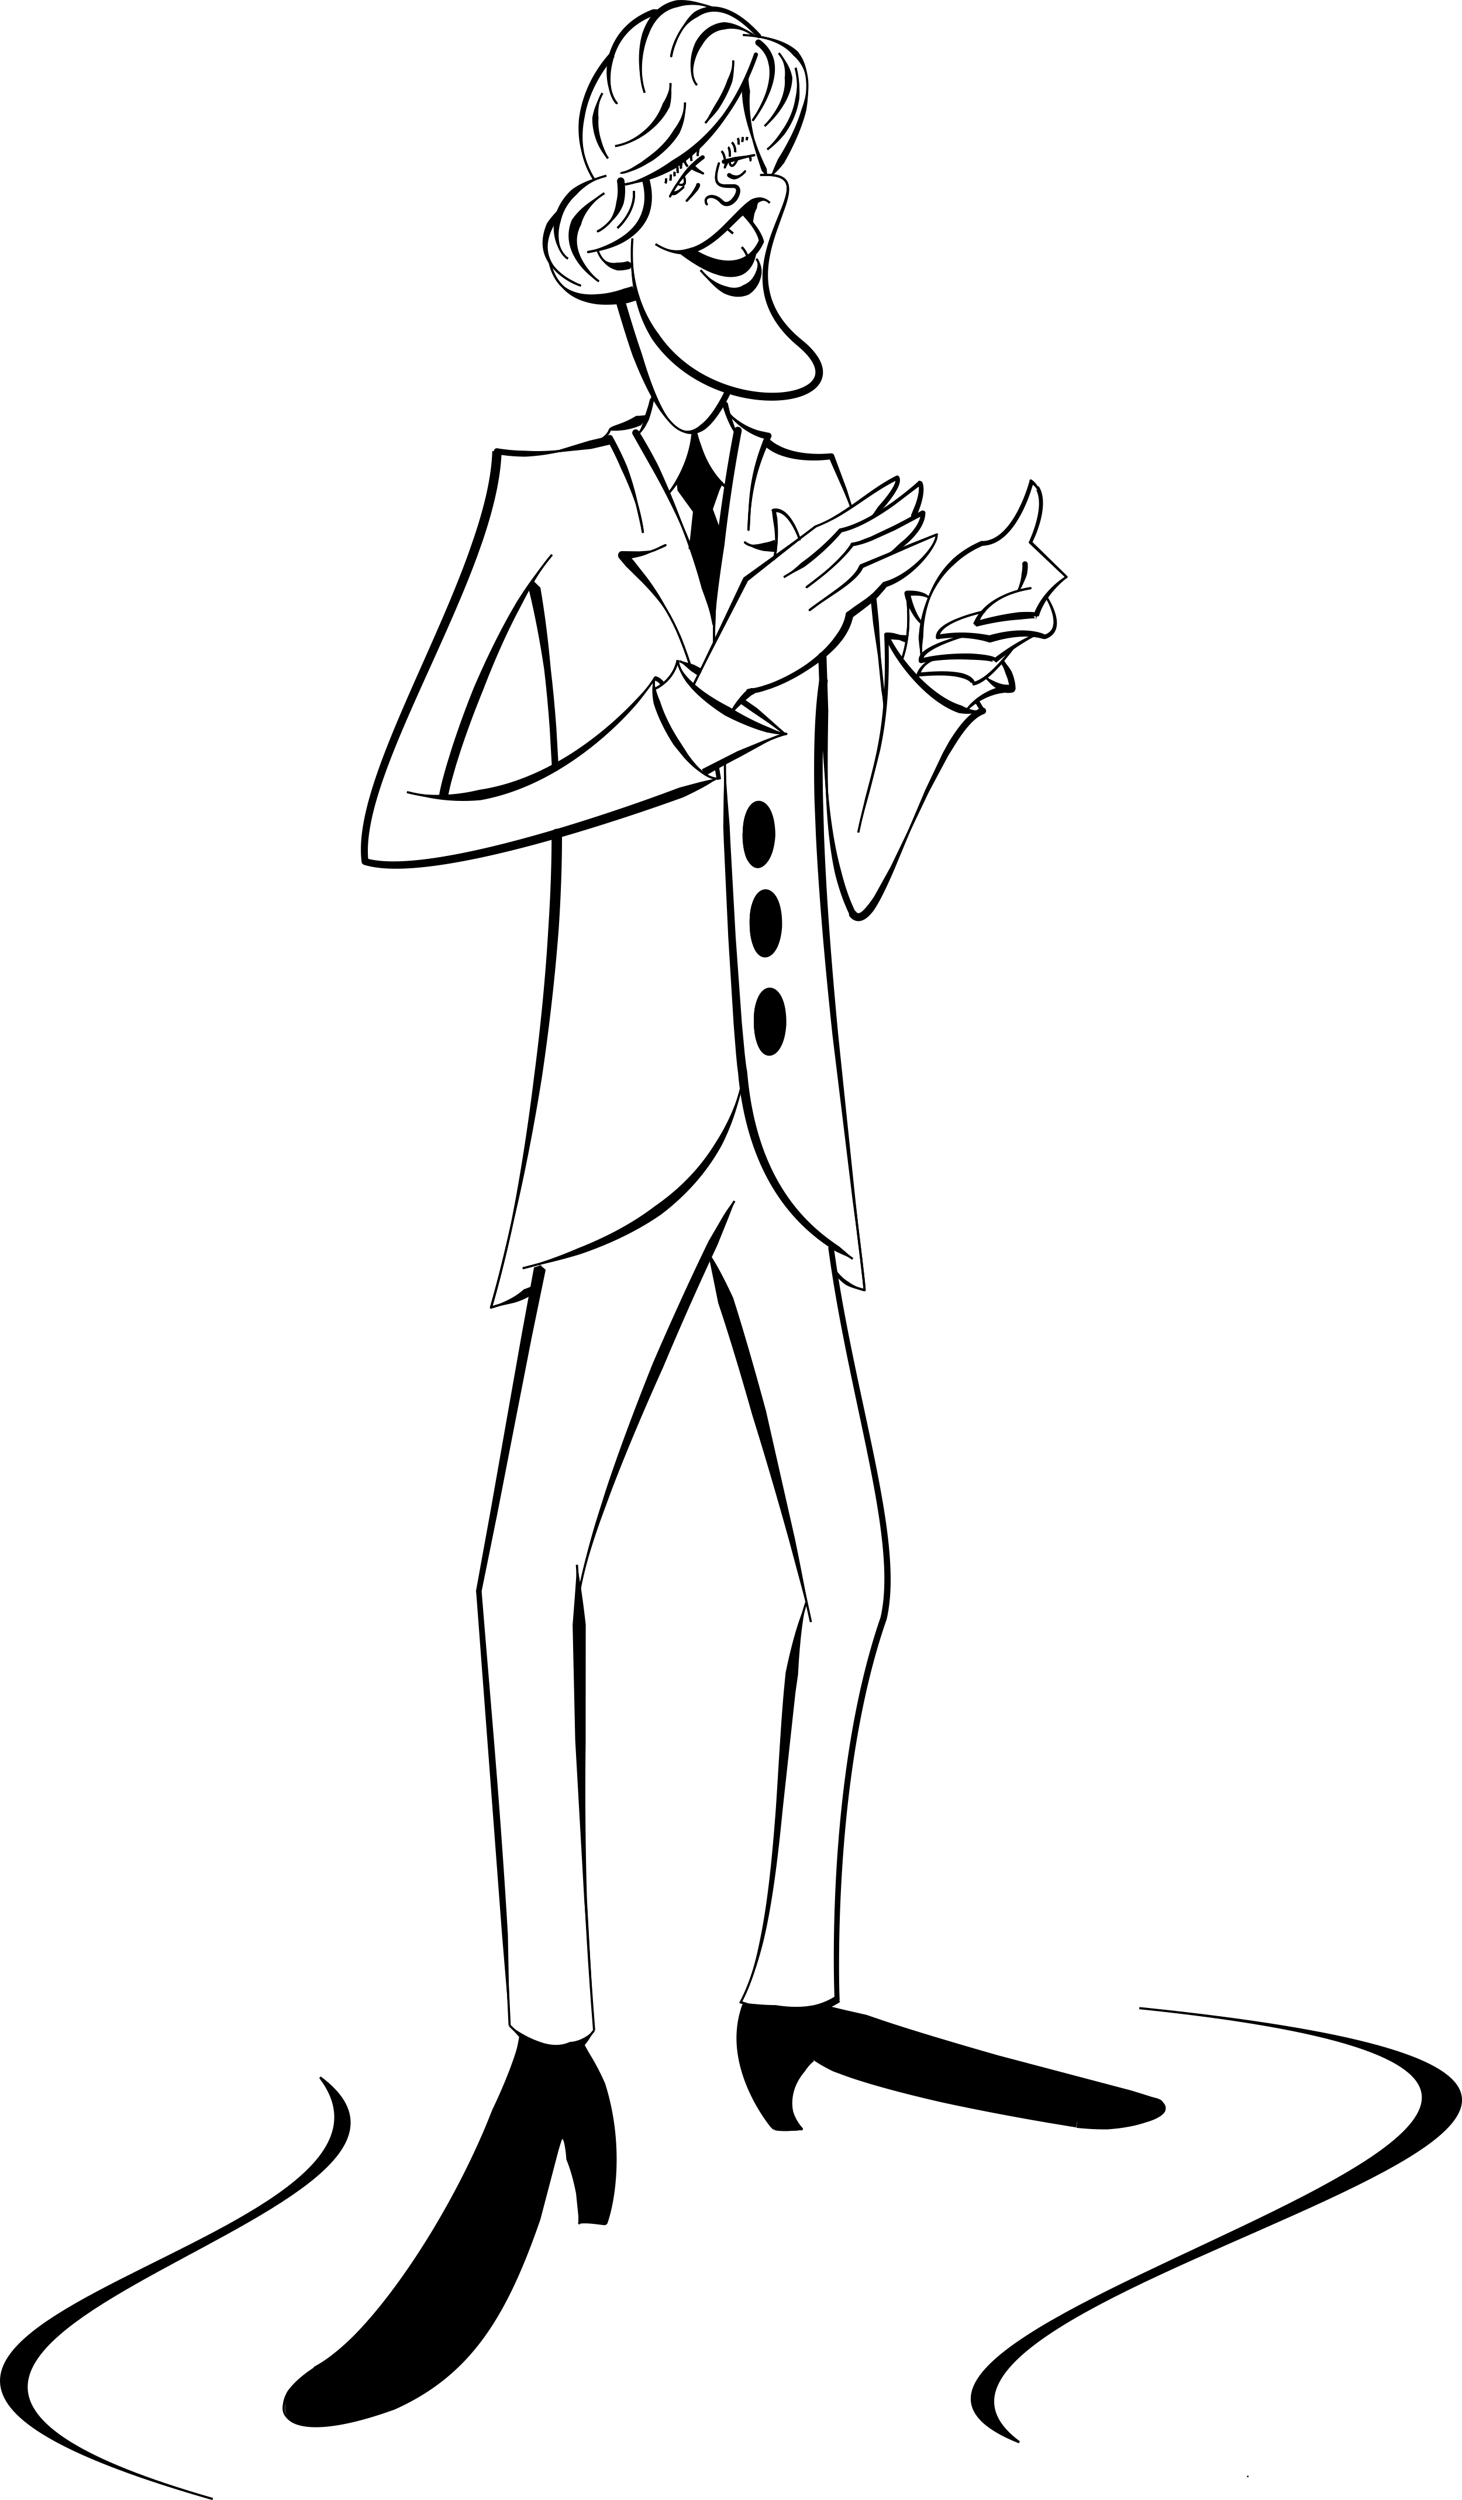 <svg xmlns="http://www.w3.org/2000/svg" xmlns:xlink="http://www.w3.org/1999/xlink" viewBox="0 0 352.174 601.945" height="2275.104" width="1331.04" xmlns:v="https://vecta.io/nano"><style><![CDATA[.B{stroke:#000}.C{fill:none}.D{stroke-width:.529}.E{stroke-width:1.058}.F{stroke-width:.265}]]></style><g class="B C D"><path d="M236.525 130.834c8.149 0 11.952-14.866 11.952-14.866 5.273 3.595-.24 14.62-.24 14.62l8.66 8.319m-8.659 2.706c-11.504 1.917-13.169 8.622-13.169 8.622 8.728-2.38 14.515-2.162 14.538-2.05 1.917-5.752 7.291-9.278 7.291-9.278m-9.991-3.116c.24 2.876-1.546 6.339-1.546 6.339"/><path d="M237.289 147.157c-12.463 2.876-11.341 6.2-11.341 6.2 6.711-1.198 12.463.479 12.463.479 8.868-2.636 13.182-.479 13.182-.479 5.513-1.678.479-9.587.479-9.587m-2.661 9.076s-4.195 1.741-9.802 6.263c.532-.887-10.448-1.841-17.736 0-.719-3.116 10.306-5.992 10.306-5.992"/><path d="M226.181 158.358c-4.314.959-4.964 4.074-4.964 4.074 12.885-1.32 13.333 2.046 13.119 2.188 3.929-.479 9.952-8.994 9.952-8.994m-7.763-24.792c-12.953 5.611-15.703 18.897-14.45 27.928m-25.607-32.009c7.35-2.745 12.783-8.391 19.653-11.744 1.198 2.157-5.992 9.347-5.992 9.347m-43.116 40.632l12.609-25.508 16.846-12.727m-15.345 39.714c-1.173.168-5.55 5.459-4.781 5.026m12.456-32.517c8.389-4.793 13.661-11.265 13.661-11.265 8.149-1.678 19.174-11.504 19.174-11.504 1.198 2.636-1.917 8.868-1.917 8.868"/><path d="M194.311 141.373c8.628-6.232 11.025-10.306 11.025-10.306 4.554-.479 17.017-7.67 17.017-7.67 0 5.033-7.909 9.795-7.909 9.795m-19.414 13.693c3.811-3.082 11.016-6.873 12.463-10.546l18.215-7.67m-21.091 19.415c3.736-2.887 5.355-3.41 8.516-7.353 6.119-1.795 12.171-8.694 12.474-11.682m-45.272 37.418c7.42-.618 22.738-9.307 24.282-18.383m-18.216-13.422c1.438-4.793 0-11.744 0-11.744 3.835-.719 6.232 6.951 6.232 6.951m-29.02 29.312c1.188.297 5.196 2.821 5.196 2.821m9.948 6.829c4.751 3.118 10.244 7.869 10.244 7.869"/></g><circle cx="300.574" cy="596.255" r=".081" class="B F"/><g class="D B"><path d="M245.519 588.026c-51.834-38.333 239.577-82.99 28.924-104.527 196.454 20.187-100.603 76.095-28.924 104.527zM77.106 500.165c32.677 42.809-166.789 61.262-25.859 101.526-131.425-37.652 72.535-66.806 25.859-101.526z"/><g class="C"><path d="M174.432 96.269c1.01 4.766 2.898 8.135 2.898 8.135m-23.86.066c1.517-.286 3.329-6.324 3.756-9.315m-4.092 9.049c7.032 11.154 16.029 31.957 18.745 46.163m-24.998-44.878c6.802 12.234 7.964 22.621 7.964 22.621"/><path d="M156.307 99.777c-5.219 3.588-8.887 3.054-9.401 3.72-.706 2.026-3.148 2.83-4.446 3.549m55.898 56.95c-5.518 36.074 9.402 137.749 9.908 146.65m-29.147-51.301c-5.953 29.055-30.201 40.323-53.229 46.022m74.24-5.395c4.915 36.711 17.116 70.588 12.72 89.663-13.527 38.958-11.214 91.794-11.214 91.794m-71.437-176.768c-3.848 18.605-10.48 56.539-14.854 78.392 2.684 33.501 5.532 62.702 7.419 104.619m16.204-110.922c1.446 19.781-.6 52.193 4.147 112.091"/><path d="M176.941 289.177c-2.211 2.717-33.661 69.119-37.632 95.459m54.906 1.2c-7.465 22.448-4.333 75.395-15.935 96.52"/><path d="M170.477 301.22c5.58 12.676 18.003 57.34 24.863 89.327m84.022 115.156c4.103 3.329-6.284 6.396-19.889 4.943m-60.72-27.946c2.616 3.958 80.609 23.003 80.609 23.003m-86.459-13.342c3.305 8.422 66.569 18.286 66.569 18.286m-64.138-15.558c-2.786 1.783-8.412 10.625-2.278 17.5m-49.942-23.748c-8.641 11.625-20.35-1.169-20.35-1.169m14.008 21.56c-11.682 39.414-19.296 59.047-42.466 69.161-29.183 11.696-31.558.625-18.102-7.966"/><path d="M125.32 490.422c-4.019 24.338-30.634 69.955-49.116 80.005m63.895-78.816c9.616 16.385 8.156 35.104 5.484 43.313-6.175-.684-6.036.385-6.036.385m47.352-403.884s-5.398.982-7.449-.837m25.947 172.526c-3.806-3.077-23.554-10.874-26.525-45.065-1.188-6.365-4.194-55.139-4.245-74.131m27.249 297.334c-9.081 6.193-23.221.872-23.221.872m14.401 30.466c-4.992.578-6.422-.275-6.422-.275s-12.521-14.773-6.922-29.603M119.707 108.64c-.943 29.542-34.517 76.618-31.778 98.79 18.486 5.575 80.953-18.126 84.406-19.854m-24.865-81.715c-8.231 1.817-16.894 4.599-27.763 2.779m65.033-2.13c3.354 3.14 9.769 4.024 15.523 3.339a145.09 145.09 0 0 1 4.72 12.055m-72 11.642c-12.967 15.269-24.802 49.537-26.162 58.276m27.303 8.98c.089 34.202-6.719 82.551-15.843 114.01"/><path d="M128.363 139.732c2.842 12.977 4.665 28.434 5.397 45.138"/><path d="M98.023 190.709c30.818 7.782 56.631-21.896 59.799-27.649m19.912-59.382c-3.143 16.188-5.973 38.769-5.72 51.311m-11.701-23.739c-2.366 1.007-3.584 2.206-10.401 2.472 7.897 8.455 12.178 13.282 16.441 26.757m8.714-61.519c1.738 2.465 6.161 5.636 10.037 5.959-3.86 8.737-4.456 14.473-4.796 22.646m-22.493 38.255c4.846-2.379 5.415-6.899 5.415-6.899"/><path d="M173.25 187.423c-6.014 1.042-17.33-17.549-15.583-24.127m31.759 13.391c-4.405.72-19.937 9.334-19.937 9.334m10.422.702z"/><path d="M173.172 187.651l-.502-3.015m32.79 35.473c6.24 7.39 19.553-44.832 31.269-48.943m-38.641-13.113c1.074 20.534-.529 46.124 7.372 62.057m-87.179 94.703c3.477-1.133 7.609-1.809 11.244-5.997m78.741 1.83c-3.339-.881-5.029-1.81-6.963-4.256m-40.295-187.575s5.278-5.824 6.269-14.468c2.352 10.111 8.32 13.376 8.32 13.376"/><path d="M162.969 115.812l4.653 7.238-1.48 8.94m7.728-15.792l-3.22 6.541 3.204 5.838m-24.662-56.976c6.653 22.819 14.664 46.489 26.343 22.318m34.858 49.965l2.72 26.742"/><path d="M206.733 200.462c3.156-15.137 7.671-22.004 6.773-47.664 2.952 7.153 14.085 20.345 23.224 18.369"/><path d="M217.17 159.086c2.134-5.967 1.711-11.66 1.338-16.216m14.233 28.419c-.077-.557 4.674-5.493 10.982-5.437-3.044.338-6.029-2.562-6.029-2.562m-15.509-13.067s-2.324-1.943-3.677-7.353c3.72-.338 5.068.89 5.068.89m20.296 22.106c0-3.382-2.365-6.421-2.365-6.421m-78.277-.524c1.038 8.637 21.332 17.879 26.196 17.766m-31.759-13.391c1.196.191 1.939 1.379 1.939 1.379m54.093-11.611c1.636 0 4.665.787 4.665.787"/><path d="M236.729 171.166l-1.433-2.382M135.115 513.471c5.38 7.279 4.431 21.838 4.431 21.838"/></g><use xlink:href="#B"/><use xlink:href="#B" x="1.65" y="21.299"/><use xlink:href="#B" x="2.664" y="44.971"/></g><path d="M167.168 104.893c-1.057 4.665-2.045 9.54-4.114 11.168l4.569 6.989-1.434 8.685c2.38 6.497 4.825 13.015 5.682 19.005l1.763-22.335-3.135-5.29 3.331-6.466c-3.428-3.013-5.312-7.184-6.661-11.755zm-.405-44.458c4.427 2.812 10.556 4.208 14.642.511.08 5.636-6.698 7.633-17.366-.17zm16.318-12.388c-1.905 1.86-1.876 3.719-2.187 5.579l-1.873-2.554c.99-2.099 2.526-2.559 4.06-3.025zm-46.674 461.43l-.784 4.506c-7.859 21.898-14.413 59.793-53.291 68.378-18.949 4.547-15.752-6.635-4.31-12.735 15.832-13.894 34.358-34.12 47.61-79.154 4.898 3.485 9.796 4.348 14.694 1.567 5.908 12.01 9.542 26.778 5.256 42.885-1.776-.229-3.742-.27-6.039.023.402-9.915-1.252-16.598-4.506-20.768m57.544-21.8h0c4.353 7.426 46.918 14.341 69.038 18.829 9.362.005 22.58-1.192 17.155-5.858-24.145-5.512-77.806-20.159-79.708-22.594-7.059 2.111-13.41 1.745-19.354-.043-3.32 11.426-.113 19.573 6.384 29.75l6.695.209c-5.128-8.025-2.267-13.211 2.51-17.364z" class="F B"/><g class="C D B"><path d="M152.337 57.387c-3.642 47.831 62.875 43.714 40.32 25.169s10.08-41.492-9.349-40.43m-3.007-24.08c-2.693 9.132 4.311 23.996 4.311 23.996"/><path d="M157.896 58.758c13.55 8.839 21.962-15.63 27.532-9.899"/><path d="M178.618 50.902c4.767 4.937 4.767 7.236 4.767 7.236-2.939 6.459-9.862 6.67-16.855 2.128m16.55-12.219c-2.226 1.529-1.909 5.634-1.909 5.634m-16.72 7.19c14.631 10.949 17.415 1.6 17.401.075m-13.109 4.086c10.289 11.918 16.276.511 13.45-2.724m-9.023-22.984c-1.78 5.62.232 5.556 3.393 5.475s-.46 6.149-2.712 3.784-4.721-1.053-3.575.615m-1.023-11.323c-5.23 3.766-7.845 9.414-7.845 9.414m5.439-7.217c0 .418 2.51 1.674 2.51 1.674m5.021-2.825l7.322-1.569"/><path d="M175.633 38.607c.523 3.138 1.987-.314 1.987-.314m-14.225 6.068c2.406.837 1.36-1.778 1.36-1.778M144.01 60.414c2.101 5.778 8.141 3.151 8.141 3.151m22.848-8.666l1.576 1.313m2.101 3.283c1.05 1.05 1.444 2.495 1.444 2.495m-11.949-17.465c-.131 1.05-2.758 3.808-2.758 3.808m10.243-6.171c1.97 1.576 3.808-.919 3.808-.919m3.235-30.99c8.141 6.04-1.313 18.646-1.313 18.646m6.21-16.129c6.828 8.404-3.414 17.596-3.414 17.596m7.463-14.073c3.151 12.343-6.828 19.697-6.828 19.697m-2.727-22.848c-9.98 28.363-31.515 31.252-31.515 31.252m28.363-35.979c30.202 1.576 7.091 33.616 7.091 33.616m-30.464 1.304c3.939 14.969-13.919 17.342-13.919 17.342m39.921-52.176c-12.458-8.331-17.405 8.248-13.659 11.994m4.113-18.502c-18.296-6.711-19.18 13.708-16.718 20.34m27.485-13.696c-13.625-14.978-20.513.183-21.099 4.903m-2.237-11.209c-15.077 4.116-14.06 19.253-10.894 22.502"/><path d="M176.631 14.537c.263 6.828-6.746 15.093-6.746 15.093m-22.378-16.439c-6.834 7.528-10.821 19.848-4.372 30.063m21.869-18.598c.083 11.197-15.01 17.787-15.479 16.849m-3.94 4.99c-16.283 10.768-1.313 21.272-1.313 21.272m5.253-24.161c1.313 8.929-5.515 12.081-5.515 12.081m8.666-9.717c.525 4.99-3.939 8.929-3.939 8.929m-2.661-12.606c-14.301 3.719-13.741 17.068-9.261 20.005"/><path d="M161.513 19.967c.159 7.881-6.993 14.144-13.354 15.21m-12.005 13.681c-12.75 14.513 3.798 19.939 3.798 19.939"/><path d="M132.356 62.829c2.984 14.242 20.617 7.731 20.617 7.731m-7.867-48.151c-4.476 8.274 1.356 15.734 1.356 15.734m27.355-1.759c.657.657.788 1.97.788 1.97m.788-2.889c.525.263.394 2.232.394 2.232m.525-3.414c.919.919.788 2.364.788 2.364m.657-3.415c.263.788.131 1.576.131 1.576m1.05-1.838l-.131 1.182m1.182-1.182l-.131.788m-11.556 1.969c-.263.788-.263 1.838-.263 1.838m-1.444-.393c-.263.525 0 1.576 0 1.576m-1.576-.394c-.263.919.657 1.707.657 1.707m-1.445-.657c-.394.525-.131 1.182-.131 1.182m-.788-.394c-.263.394 0 1.444 0 1.444m-.788-.262c-.131.657 0 1.05 0 1.05m-.919-.394c0 .657-.131 1.444-.131 1.444m-1.051-.525c.131.657-.131 1.182-.131 1.182m1.594 2.364c1.014.376 2.74-1.444 2.74-1.444m16.019-7.223c.263.525.131.788.131.788m-5.646.263c-.394.919-.525 1.444-.525 1.444"/></g><path d="M236.525 131.396c1.107 0 2.137-.253 3.088-.69.446-.205.873-.45 1.282-.728a11.15 11.15 0 0 0 1.314-1.059c.783-.73 1.49-1.576 2.125-2.471s1.201-1.848 1.699-2.795c.996-1.893 1.731-3.78 2.214-5.192l.553-1.752c.499.402.887.88 1.18 1.412l-.433-.256c.323.582.528 1.248.637 1.973a10.31 10.31 0 0 1 .06 2.297c-.06.795-.192 1.603-.365 2.388l-.122.522c-.332 1.375-.77 2.643-1.14 3.604l-.729 1.763c-.07.007-.103.072-.087.167a.56.56 0 0 0 .165.288l7.082 6.711 1.457 1.322.212.199c.107.099.274.093.373-.014s.094-.274-.013-.373c.001.001-.058-.054-.209-.197l-1.389-1.388-6.758-6.614.694-1.547c.401-.975.877-2.276 1.243-3.697l.131-.543c.186-.817.332-1.669.403-2.517s.067-1.698-.049-2.512-.345-1.599-.73-2.308a1.08 1.08 0 0 0-.336-.348c-.119-.071-.162-.03-.097.092-.354-.649-.844-1.217-1.504-1.67a.31.31 0 0 0-.367.013.35.35 0 0 0-.12.365c-.003-.012-.243.903-.727 2.277s-1.21 3.205-2.183 5.029c-.486.911-1.033 1.818-1.639 2.664s-1.27 1.627-1.99 2.29a10.02 10.02 0 0 1-1.187.945 7.81 7.81 0 0 1-1.121.637c-.817.376-1.688.587-2.618.587a.56.56 0 1 0 0 1.125z"/><path d="M248.194 141.352c-2.32.387-4.248.967-5.848 1.651l-1.15.509c-1.821.876-3.164 1.883-4.153 2.846s-1.616 1.875-2.01 2.558l-.601 1.162.809.791c4.312-1.092 7.888-1.545 10.384-1.692l.057-.007a48.44 48.44 0 0 1 2.871-.27l.731-.043c.038-.002.071-.005.096-.007s.043-.005.049-.009c-.007-.012-.017-.016-.037-.025l-.042-.019c-.017-.008-.044-.021-.076-.041s-.082-.053-.137-.11a.66.66 0 0 1-.094-.125c-.032-.055-.062-.124-.078-.207l1.262.079c.419-1.385 1.05-2.653 1.768-3.784a21.03 21.03 0 0 1 2.268-2.93c.899-.978 1.717-1.706 2.22-2.147.354-.268.564-.405.56-.403.122-.08.155-.244.075-.366s-.244-.156-.366-.076c-.004.003-.224.147-.589.423-.575.374-1.484 1.049-2.485 1.991-.834.785-1.736 1.761-2.565 2.909s-1.588 2.477-2.128 3.969l1.262.079a.66.66 0 0 0-.079-.209c-.032-.055-.067-.097-.096-.128-.057-.059-.112-.096-.144-.115a.84.84 0 0 0-.087-.046c-.022-.01-.042-.018-.058-.024-.03-.012-.059-.021-.079-.028l-.062-.019a2.02 2.02 0 0 0-.121-.031c-.042-.009-.088-.018-.139-.027-.201-.034-.476-.063-.83-.082-.708-.039-1.732-.042-3.03.034 0 0-.059.004-.059.004-2.58.317-6.216.946-10.566 2.216l.809.791c-.05.031 0-.358.279-.993s.784-1.517 1.651-2.471 2.096-1.982 3.822-2.902c.345-.184.711-.364 1.097-.538 1.558-.666 3.445-1.235 5.727-1.615.144-.025.24-.161.216-.304s-.159-.241-.303-.218z"/><path d="M246.253 135.845c.054.644-.005 1.339-.132 2.031l-.022.119c-.049.664-.156 1.317-.274 1.908l-.01.051-.51 1.683-.178.372c-.067.13-.015.289.114.356s.289.016.356-.113h0a9.83 9.83 0 0 0 .189-.394c.213-.343.517-.921.814-1.634l.024-.049a13.65 13.65 0 0 0 .763-1.929l.025-.133c.141-.767.215-1.583.149-2.377-.031-.361-.348-.628-.708-.598s-.629.346-.6.707zm-9.024 11.054c-2.502.577-4.463 1.174-6 1.76l-1.083.422c-1.676.698-2.756 1.376-3.452 1.986-.349.306-.605.598-.792.869a2.82 2.82 0 0 0-.374.746c-.071.223-.094.412-.098.558s.009.245.008.288a.35.35 0 0 0 .153.287.49.49 0 0 0 .356.079c3.355-.542 6.471-.366 8.748-.039l-.083-.005c2.22.32 3.604.785 3.552.829l.496-.001c4.315-1.342 7.502-1.51 9.599-1.366s3.12.602 3.093.525l.397.034c.754-.244 1.346-.602 1.791-1.052a3.51 3.51 0 0 0 .885-1.534c.157-.555.192-1.139.151-1.718a8.54 8.54 0 0 0-.321-1.725c-.321-1.12-.815-2.173-1.231-2.936l-.239-.424-.489-.853-.446.284h0c-.003-.004.195.307.469.819l.203.428c.356.772.775 1.801 1.024 2.868.124.533.203 1.068.213 1.579s-.05.989-.196 1.412a2.58 2.58 0 0 1-.709 1.09c-.29.263-.672.491-1.175.661-.383-.209-1.472-.646-3.282-.865-2.251-.272-5.603-.205-10.077 1.046-.571-.101-1.829-.345-3.539-.506l-.072-.005c-.02-.001-.024-.001-.011 0-2.277-.213-5.393-.276-8.748.38l.509.366c0 .043-.022.039-.039-.009a.6.6 0 0 1-.012-.273c.019-.134.072-.314.191-.532s.308-.478.597-.767c.581-.58 1.558-1.272 3.176-2.007a23.84 23.84 0 0 1 1.047-.444c1.51-.576 3.447-1.166 5.93-1.739z"/><path d="M249.31 152.602h0l-.492.222c-1.309.507-4.974 2.274-9.562 5.847l.837.728a.69.69 0 0 0 .092-.221c.019-.087.021-.175.006-.262a.72.72 0 0 0-.078-.223c-.034-.062-.073-.114-.111-.156a1.13 1.13 0 0 0-.231-.193c-.076-.049-.158-.092-.241-.13-.166-.076-.363-.144-.581-.207a9.84 9.84 0 0 0-.748-.178c-.554-.112-1.226-.212-1.984-.296-.719-.079-1.518-.144-2.374-.189l-.143-.003a56.65 56.65 0 0 0-5.954.215c-2.069.188-4.153.508-6.008 1.009l.683.417c-.033-.109-.042-.221-.024-.342s.066-.261.151-.414a2.6 2.6 0 0 1 .36-.484c.155-.169.341-.34.556-.512.43-.346.96-.686 1.551-1.014s1.233-.638 1.887-.926c1.307-.577 2.642-1.059 3.651-1.406l.562-.191 1.132-.322c.141-.037.226-.181.189-.323s-.181-.226-.323-.189c-.002.001-.446.116-1.15.327l-.579.157c-1.036.29-2.412.721-3.771 1.253-.68.266-1.359.558-1.99.873s-1.223.653-1.725 1.015c-.252.181-.485.371-.69.569a3.75 3.75 0 0 0-.535.632 2.34 2.34 0 0 0-.327.729c-.065.264-.075.539-.018.819.029.145.118.271.247.349s.286.103.436.068c1.789-.42 3.81-.671 5.833-.794s4.036-.117 5.806-.028l.139.007c.833.015 1.608.049 2.302.096.734.05 1.37.115 1.885.189a11.1 11.1 0 0 1 .666.113 4.3 4.3 0 0 1 .427.107c.047.015.081.028.097.033s.011.001-.011-.028a.46.46 0 0 1-.047-.073c-.018-.035-.036-.082-.046-.14s-.008-.12.006-.179a.42.42 0 0 1 .059-.138l.837.728c4.384-3.664 7.881-5.57 9.08-6.245.309-.146.473-.214.47-.212.134-.057.197-.211.141-.345s-.209-.199-.344-.144z"/><path d="M226.123 158.1c-.886.197-1.625.483-2.242.818l-.446.248a6.48 6.48 0 0 0-1.622 1.38c-.777.928-1 1.752-1.051 1.792l.501.556c3.205-.307 5.62-.322 7.431-.172 1.254.104 2.211.286 2.938.501a7.91 7.91 0 0 1 .847.266 4.19 4.19 0 0 1 .883.449 1.88 1.88 0 0 1 .414.374.92.92 0 0 1 .086.127l.036.069c.01 0 .012-.007.017-.024a.42.42 0 0 1 .033-.079.35.35 0 0 1 .047-.068c.022-.025.053-.056.095-.083l.298.806c.558-.077 1.129-.294 1.692-.594s1.139-.696 1.704-1.146c1.13-.899 2.254-2.038 3.245-3.151l2.473-3.033.338-.458.663-.897c.084-.119.055-.284-.064-.368s-.284-.056-.368.063c.001-.002-.238.336-.653.882l-.352.439-2.527 2.925c-1.006 1.075-2.125 2.154-3.229 2.987a10.42 10.42 0 0 1-1.61 1.021c-.518.257-.995.411-1.42.454l.298.806a.48.48 0 0 0 .114-.101.54.54 0 0 0 .063-.096.63.63 0 0 0 .057-.159.77.77 0 0 0 .016-.14 1.02 1.02 0 0 0-.006-.137 1.25 1.25 0 0 0-.071-.289 1.69 1.69 0 0 0-.155-.312 2.62 2.62 0 0 0-.609-.657c-.278-.219-.636-.433-1.093-.63-.281-.121-.601-.236-.963-.342-.82-.211-1.856-.374-3.164-.453-1.76-.106-4.027-.062-6.946.23.107-.264.273-.591.524-.939.313-.434.758-.905 1.386-1.331l.4-.25c.571-.31 1.264-.58 2.104-.766.142-.032.231-.173.2-.315s-.172-.232-.315-.201zm10.165-27.813c-2.695 1.167-4.963 2.662-6.855 4.383l-1.201 1.25c-2.041 2.292-3.503 4.856-4.503 7.493-1.158 2.573-1.875 5.272-2.24 7.91l-.218 2.067c.105 1.918.389 3.734.805 5.371a31.55 31.55 0 0 1 .312-5.324l.09-2.007c.202-2.569.748-5.235 1.74-7.814 1.151-2.515 2.726-4.888 4.805-6.948l1.213-1.117c1.794-1.632 3.951-3.055 6.527-4.171.302-.131.441-.482.31-.784s-.482-.441-.784-.31zm-55.278 35.385a1.43 1.43 0 0 0-.271.067 2.01 2.01 0 0 0-.229.097 3.41 3.41 0 0 0-.419.252c-.253.175-.524.399-.797.645l-.058.061-.852.96-.84 1.042-.056.073-.666.95-.529.868-.081.157-.112.165-.08.129-.063.118-.026.062a.68.68 0 0 0-.023.075.44.44 0 0 0-.011.114.39.39 0 0 0 .013.087.38.38 0 0 0 .049.109.37.37 0 0 0 .217.156.38.38 0 0 0 .1.012c.028 0 .053-.003.073-.007a.45.45 0 0 0 .097-.03.67.67 0 0 0 .069-.034l-.348-.618c.009-.004.026-.011.051-.016.013-.002.031-.005.054-.005a.32.32 0 0 1 .084.011.35.35 0 0 1 .107.049c.037.025.066.057.089.091s.036.067.043.096a.39.39 0 0 1 .011.07.3.3 0 0 1-.006.07c.005-.005.016-.026.032-.054l.061-.099.098-.144.114-.115.686-.685.807-.778.064-.062.935-.878.91-.763.059-.045.639-.519a1.92 1.92 0 0 1 .218-.134l.044-.019c.004-.001-.004.003-.032.007.438-.064.742-.47.679-.908s-.468-.743-.906-.682zm7.788-26.696c1.762-.77 3.421-1.617 4.957-2.48a56.31 56.31 0 0 0 5.411-4.532c1.997-1.897 3.244-3.366 3.587-3.803 2.045-.461 4.234-1.401 6.359-2.543 2.098-1.127 4.156-2.461 5.983-3.754l.258-.179 5.967-4.539.018.237c.018.377-.01.797-.077 1.246-.133.901-.413 1.882-.737 2.8l-.964 2.358-.09.191c-.013.591.041.994.245 1.097s.567-.111 1.007-.539l.084-.204.916-2.503c.306-.97.58-2.04.694-3.05.057-.505.076-1.005.035-1.473s-.142-.92-.333-1.32c-.21-.108-.445-.197-.617-.233s-.257-.015-.224.056c.031.016-2.693 2.488-6.428 5.165l-.253.18c-1.821 1.262-3.859 2.555-5.924 3.639-2.167 1.137-4.342 2.031-6.316 2.426a.73.73 0 0 0-.215.077c-.054.032-.081.068-.073.097-.007-.028-1.328 1.557-3.687 3.734-1.426 1.316-3.23 2.848-5.352 4.372-1.261 1.17-2.677 2.351-4.233 3.476z"/><path d="M194.466 141.587l4.475-3.477c4.295-3.55 6.11-5.954 6.619-6.628.523-.067 1.137-.212 1.815-.415-.013.006-.002.006.028.002a1.34 1.34 0 0 0 .112-.023c.796-.239 1.673-.556 2.59-.922l5.567-2.518.128-.064 5.876-3.123c-.049.218-.113.437-.191.656-.2.563-.488 1.122-.841 1.67-.708 1.099-1.661 2.128-2.63 3.017l-1.463 1.241-1.093 1.051c-.658.623-1.08 1.027-1.014 1.137s.633-.082 1.458-.509l1.357-.782 1.525-1.301c1.008-.93 2.033-2.035 2.808-3.245a9.26 9.26 0 0 0 .951-1.906c.233-.662.37-1.35.37-2.053 0-.134-.089-.26-.247-.351s-.371-.139-.591-.133c.007 0-3.101 1.796-6.769 3.649 0 0-.127.064-.127.064l-5.45 2.582-2.493.945.139-.021c-.777.252-1.469.426-2.039.495-.121.025-.284.086-.381.141s-.096.088.001.076c.077-.016-1.383 2.601-6.356 6.862l-4.444 3.453c-.118.086-.144.251-.059.369s.25.145.368.06z"/><path d="M195.196 147.091l2.605-1.916.74-.488 3.827-2.55c1.252-.875 2.446-1.78 3.429-2.7a12.66 12.66 0 0 0 1.312-1.41 7.45 7.45 0 0 0 .649-.967l.149-.328 11.745-5.185c4.648-2.019-.22.096 4.428-1.923l.599-.262.68-.275.335-.132.047-.018.029-.011-.033.006-.034.002-.031-.002a.28.28 0 0 1-.051-.012.26.26 0 0 1-.081-.046.27.27 0 0 1-.081-.118.28.28 0 0 1-.014-.072c-.001-.023.001-.044.004-.061.006-.035.019-.061.028-.078.017-.032.037-.052.045-.06-.103.103-.103.271 0 .374s.271.103.374 0c.008-.008.028-.029.046-.061a.27.27 0 0 0 .028-.078c.003-.018.005-.039.004-.062s-.005-.048-.014-.072c-.018-.052-.048-.091-.081-.118a.25.25 0 0 0-.082-.046.3.3 0 0 0-.052-.013c-.013-.002-.024-.002-.032-.003-.016 0-.028.001-.035.002l-.04.008-.022.006-.058.02-.052.02-.342.135-.683.276-.613.232-4.495 1.772-12.092 4.98a.54.54 0 0 0-.279.29 4.38 4.38 0 0 1-.205.412 6.15 6.15 0 0 1-.51.857c-.311.444-.696.896-1.143 1.355-.894.919-2.011 1.844-3.217 2.761l-3.706 2.689-.722.52-2.636 1.939c-.114.092-.131.258-.039.372s.258.131.372.039zm-8.541-12.353c.294-.981.469-2.044.562-3.115l.084-.803c.116-1.34.119-2.675.076-3.861l-.131-2.188-.396-1.946c-.173.037-.362.159-.45.291s-.053.238.086.252c.397-.085.779-.062 1.152.049s.745.314 1.105.593a6.58 6.58 0 0 1 1.027 1.019 11.51 11.51 0 0 1 .895 1.266 19.93 19.93 0 0 1 1.277 2.49l.164.386.275.777c.044.139.192.217.331.174s.217-.192.174-.331h0a15.76 15.76 0 0 0-.285-.807l-.145-.405c-.269-.723-.676-1.683-1.21-2.626-.267-.472-.567-.943-.899-1.379a7.39 7.39 0 0 0-1.104-1.182c-.404-.339-.85-.618-1.34-.788s-1.024-.231-1.586-.136a.75.75 0 0 0-.459.284c-.09.135-.05.244.094.259-.028-.003.099.74.228 1.903l.323 2.113a28.88 28.88 0 0 1 .211 3.764l-.025.787c-.091 1.046-.261 2.072-.542 3.009-.041.14.038.286.178.328s.286-.037.329-.176zm-23.042 24.443l.222.167.268.208.573.453c-.001-.001.081.07.08.069l1.496 1.321.088.081 1.538 1.031c.436-.093.767-.248.931-.509s.157-.628.037-1.064l-1.669-.893c.016.005-.133-.043-.117-.038l-1.965-.591-.106-.026-.739-.171-.352-.044a1.47 1.47 0 0 0-.286.006zm14.756 10.241l3.121 2.187.468.307 3.442 2.343c.001.001.093.065.094.065l2.726 2.059.607.517c.111.096.278.083.373-.027s.083-.278-.027-.373l-.612-.521-2.557-2.29a62.78 62.78 0 0 1-.085-.078l-3.155-2.775-.436-.364-3.185-2.231c-.326-.212-.763-.121-.976.204s-.124.762.201.977zm-3.938-73.153l-.456 1.117a30.77 30.77 0 0 0 1.856 4.916l.035.072c.411.813.775 1.416 1.023 1.761.209.217.363.312.44.269s.08-.218.031-.508l-.648-1.876-.026-.074c-.44-1.256-.967-2.938-1.365-4.889l-.891-.788zm-20.962 8.201a.79.79 0 0 0 .331-.049c.119-.042.241-.108.366-.195.149-.104.3-.238.452-.396l.293-.352a9.8 9.8 0 0 0 .72-1.106l.671-1.307.012-.036a33.38 33.38 0 0 0 .878-3.064l.327-1.552c-.079-.459-.177-.886-.294-1.258l-.701 1.056-.374 1.487-.953 2.926-.013.034-.392 1.34-.431 1.152-.176.376a4.41 4.41 0 0 1-.254.468 1.92 1.92 0 0 1-.218.287c-.075.079-.155.144-.243.189z"/><path d="M152.425 104.65l4.61 8.153.934 1.661a177.96 177.96 0 0 1 5.929 11.77l.234.512c1.543 4.059 2.954 8.186 4.12 12.157l.803 2.858c1.128 3.015 2.09 5.922 2.823 8.604-.308-2.768-.852-5.801-1.575-8.977l-.971-2.835c-1.394-3.931-3.028-7.998-4.787-11.977l-.195-.53a194.58 194.58 0 0 0-5.026-12.262l-.802-1.75c-1.593-3.083-3.179-5.894-4.681-8.278a.84.84 0 0 0-1.154-.261c-.391.246-.508.763-.262 1.154zm-6.214 1.211a72.83 72.83 0 0 1 3.417 7.006 82.96 82.96 0 0 1 3.53 8.591l1.25 5.518.173 1.164c.017.144.148.248.292.232s.249-.146.234-.291h0l-.177-1.193c-.194-1.152-.575-3.086-1.262-5.571-.524-2.521-1.359-5.614-2.63-9.046a74.36 74.36 0 0 0-3.489-7.153c-.206-.369-.671-.501-1.04-.296s-.502.67-.298 1.04z"/><path d="M156.306 99.777c-1.11.248-2.128.35-3.046.34l-1.013.585a21.47 21.47 0 0 1-2.611 1.187l-1.043.38-.847.315c-.246.1-.465.203-.641.317a1.44 1.44 0 0 0-.241.192.78.78 0 0 0-.168.243c-.018.024-.031.052-.04.075-.162.466-.425.865-.753 1.214a5.82 5.82 0 0 1-1.139.914c-.418.264-.857.491-1.277.698l-.249.122-.905.457c-.128.071-.174.232-.103.36s.232.174.36.103l.881-.444.251-.123 1.326-.725a6.32 6.32 0 0 0 1.243-.999 3.96 3.96 0 0 0 .839-1.324c.024.007.045.011.085.015l.168.008.588.01.898-.017 1.181-.101c.877-.11 1.928-.321 3.122-.722l1.242-.47 1.895-2.608zm41.03 64.063c-.699 4.572-1.071 10.157-1.191 16.43a291.84 291.84 0 0 0 .054 12.486l.328 8.163c.724 14.765 2.182 31.146 3.826 46.662l.184 1.723 4.855 39.787.856 6.381.957 7.829.542 4.657.166 1.612.088 1.092c.008.146.133.257.279.249s.257-.133.249-.279c-.016-.283-.046-.655-.089-1.111l-.167-1.62-.542-4.663-.957-7.83-.71-6.398-4.149-39.845c.001.006-.164-1.729-.163-1.723-1.459-15.524-2.728-31.883-3.265-46.606l-.222-8.128c-.104-4.364-.127-8.521-.053-12.398.119-6.226.487-11.711 1.168-16.157.085-.563-.302-1.089-.865-1.175s-1.089.3-1.177.862zm-18.218 95.505c-.995 6.182-2.822 11.658-5.338 16.529-.49.886-1.003 1.75-1.538 2.592-3.426 5.398-7.727 9.888-12.596 13.649l-.392.301c-4.913 3.408-10.294 6.087-15.844 8.232a99.97 99.97 0 0 1-3.553 1.295c-4.632 1.436-9.339 2.543-13.967 3.424 4.511-1.381 9.04-2.973 13.435-4.868a98.38 98.38 0 0 0 3.434-1.431c5.358-2.355 10.453-5.196 15.02-8.682l.389-.272c4.815-3.4 9.132-7.532 12.646-12.596.549-.791 1.079-1.605 1.588-2.443 2.887-4.452 5.201-9.651 6.718-15.729zm21.011 40.627l-.632.31c2.449 18.308 6.699 35.928 9.778 51.277 1.548 7.717 2.799 14.858 3.389 21.251.295 3.195.424 6.195.343 8.98-.08 2.769-.368 5.318-.901 7.63l-.157.453c-3.296 9.663-5.63 20.137-7.277 30.424-1.675 10.463-2.64 20.746-3.182 29.802-.733 12.253-.691 22.272-.577 27.475l.105 3.882c.016.34.303.603.643.588a.62.62 0 0 0 .59-.642 164.48 164.48 0 0 1-.104-3.85c-.071-5.18-.071-15.163.701-27.369.571-9.022 1.563-19.253 3.259-29.654 1.668-10.228 4.015-20.608 7.304-30.155l.167-.486c.009-.027.017-.054.023-.08.559-2.446.849-5.115.923-7.976s-.067-5.924-.375-9.161c-.615-6.471-1.897-13.671-3.464-21.396-3.127-15.411-7.39-32.926-9.866-51.171l-.691-.132z"/><path d="M130.198 304.661l-1.563.482-2.996 16.311-3.712 20.993-3.809 21.595-3.434 18.879c-.012.066-.016.128-.011.186l.083.942 6.18 81.828 1.827 21.796-.424-21.877c-1.791-30.565-4.074-54.87-6.256-81.853 0 .003-.043-.599-.061-.842l3.798-18.738 4.189-21.529 4.089-20.913 3.346-16.199-1.246-1.058zm8.769 72.089c-.217 4.219-.598 9.024-1.033 14.483l.598 26.538c0-.01.032 1.295.032 1.285l2.171 38.339 2.379 31.447-1.721-31.48a886.44 886.44 0 0 1-.312-38.345l-.007-1.283.021-26.553c-.618-5.49-1.294-10.264-2.128-14.43z"/><path d="M176.94 289.177a.92.92 0 0 0-.193.128 2.76 2.76 0 0 0-.238.225 8.51 8.51 0 0 0-.599.719c-.451.595-1.003 1.414-1.642 2.433l-3.572 6.121-1.078 2.226c-3.372 7.011-7.687 16.383-12.057 26.497a237.52 237.52 0 0 0-.32.743c-4.012 10.01-8.054 20.681-11.301 30.504l-2.307 7.297a190.11 190.11 0 0 0-1.963 6.926c-1.146 4.381-1.97 8.33-2.362 11.64.6-3.274 1.628-7.163 2.97-11.466.677-2.171 1.435-4.448 2.26-6.805l2.626-7.158c3.663-9.633 8.113-20.099 12.53-29.895a2937.58 2937.58 0 0 0 .313-.743c4.265-10.119 8.476-19.503 11.747-26.53l1.044-2.23 2.638-6.535 1.049-2.71.305-.865a8.71 8.71 0 0 0 .094-.304 3.7 3.7 0 0 0 .057-.219zm17.274 96.659c-1.227 2.714-2.299 5.948-3.259 9.564-.614 2.312-1.18 4.776-1.713 7.357l-.437 4.505c-.754 8.489-1.241 17.93-1.853 27.258a351.84 351.84 0 0 1-.068 1.024c-.677 8.998-1.486 17.911-2.781 25.886a131.17 131.17 0 0 1-1.012 5.525c-.412 2.104-.869 4.119-1.379 6.027-.942 3.524-2.069 6.689-3.433 9.373 1.536-2.597 2.849-5.708 3.986-9.21.614-1.894 1.176-3.9 1.693-5.999a127.95 127.95 0 0 0 1.166-5.538c1.508-7.991 2.527-16.927 3.411-25.922l.109-1.023 2.964-27.092.631-4.428c.137-2.593.309-5.077.53-7.42.343-3.654.806-6.995 1.445-9.888z"/><path d="M170.476 301.22l1.326 6.543c-.141-.696 1.334 6.622 1.194 5.926l.962 2.908c2.095 6.427 4.426 14.163 6.8 22.51l.441 1.555c3.018 9.68 6.077 20.123 8.875 30.241l5.266 19.644c-1.098-6.286-2.409-13.06-3.84-19.99l-6.976-30.814-.425-1.566c-2.287-8.401-4.536-16.209-6.554-22.72l-.928-2.953c-.931-2.012-1.829-3.854-2.687-5.496-1.246-2.385-2.41-4.355-3.452-5.788zm108.885 204.483c.297.154.556.319.769.501a2 2 0 0 1 .514.644 1.67 1.67 0 0 1 .16.85c-.019.273-.098.546-.225.811l-.064.088c-.195.258-.439.494-.716.71s-.596.419-.948.608c-.702.377-1.561.713-2.542 1.004l-.319.092c-1.885.656-4.278 1.17-7.019 1.484l-2.14.199c-2.345.022-4.883-.094-7.536-.377l.357-3.341a62.07 62.07 0 0 0 7.148.358l2.025.081c2.604.058 4.879-.072 6.688-.333l.295-.066c.911-.21 1.667-.45 2.26-.706.296-.128.544-.257.748-.384a2.68 2.68 0 0 0 .466-.356l.035-.035a1.65 1.65 0 0 0 .311-.194.62.62 0 0 0 .215-.328c.04-.149.034-.343-.044-.571s-.221-.477-.435-.739z"/><path d="M198.752 482.7c.006.085.039.184.094.289s.132.216.228.331a5.19 5.19 0 0 0 .792.736c.666.518 1.599 1.089 2.749 1.7l5.118 2.407 4.284 1.222c7.758 2.161 17.83 4.729 27.79 7.167l.162.04 32.17 8.006c4.437.878 7.17 1.319 7.222 1.106s-2.575-1.081-6.903-2.385l-32.031-8.452-.16-.046c-9.859-2.817-19.788-5.755-27.383-8.277l-4.165-1.426-5.401-1.223-3.008-.728-.958-.257c-.127-.037-.244-.072-.341-.105s-.188-.067-.26-.104zm-5.85 9.661c.041.289.15.598.326.92a5.38 5.38 0 0 0 .71.982c.592.665 1.406 1.339 2.4 2.013s2.168 1.349 3.488 2.02l.85.422 3.602 1.328c3.223 1.109 6.897 2.192 10.775 3.229a336.3 336.3 0 0 0 11.993 2.945l.041.009c8.142 1.764 16.175 3.264 22.17 4.321l3.24.563 6.729 1.114.493-3.162a490.85 490.85 0 0 1-6.681-1.106l-3.224-.562c-5.971-1.055-13.96-2.548-22.047-4.302l-.041-.009c-4.039-.832-8.098-1.728-11.943-2.666-3.859-.942-7.491-1.924-10.664-2.924a84.7 84.7 0 0 1-3.523-1.19l-.875-.251a48.57 48.57 0 0 1-3.634-1.203c-1.052-.402-1.938-.804-2.635-1.208-.348-.202-.654-.408-.911-.617s-.473-.43-.638-.666z"/><path d="M196.088 496.268c-.228.146-.536.399-.894.772a11.26 11.26 0 0 0-1.105 1.367l-.21.312a13.48 13.48 0 0 0-2.177 3.467l-.132.318c-.521 1.417-.815 2.994-.686 4.63a9.51 9.51 0 0 0 .18 1.238 9.73 9.73 0 0 0 .539 1.412 10.79 10.79 0 0 0 1.721 2.567.36.36 0 1 1-.537.48 11.51 11.51 0 0 1-1.834-2.738 10.45 10.45 0 0 1-.579-1.516 10.68 10.68 0 0 1-.394-1.297c-.414-1.755-.373-3.537-.052-5.221l.068-.383c.313-1.632.88-3.167 1.539-4.486l.254-.377c.45-.648.92-1.225 1.385-1.709.459-.479.937-.892 1.405-1.192zm-52.975-7.427c-1.361 1.255-2.691 2.027-3.923 2.433-.681.225-1.326.336-1.926.361-.413.192-.831.342-1.253.454-.95.253-1.93.316-2.926.226s-1.994-.332-2.963-.674l-.643-.243c-1.726-.614-3.278-1.481-4.495-2.22l-.758-.468-1.462-1.04c-.065.059.343.636 1.111 1.436l.597.692c.975 1.067 2.396 2.355 4.118 3.42l.684.37c1.035.53 2.177.98 3.396 1.254a11.03 11.03 0 0 0 3.896.192 10.39 10.39 0 0 0 1.835-.418 11.73 11.73 0 0 0 1.925-1.635c1.065-1.118 1.985-2.492 2.787-4.141zm-6.342 20.391l-6.604 25.169-.45 1.293c-2.671 7.599-5.413 14.173-8.543 19.854-3.133 5.687-6.67 10.505-10.929 14.57-4.24 4.046-9.165 7.32-15.064 9.978l-.113.044a.98.98 0 0 1-.054.022c-3.751 1.356-7.081 2.354-10.011 3.04s-5.46 1.061-7.607 1.17-3.915-.046-5.308-.425c-.697-.189-1.298-.433-1.802-.726s-.907-.632-1.208-1.005-.492-.771-.59-1.178-.1-.818-.03-1.231.216-.836.426-1.265.491-.873.836-1.325a11.89 11.89 0 0 1 .605-.728c.53-.739 1.212-1.512 2.044-2.299 1.132-1.07 2.533-2.158 4.185-3.213.304-.194.394-.599.199-.903s-.599-.394-.903-.199c-1.712 1.093-3.18 2.23-4.38 3.365-.882.833-1.623 1.669-2.209 2.488a10.73 10.73 0 0 0-.482.936 7.42 7.42 0 0 0-.544 1.668c-.1.53-.117 1.025-.051 1.474s.212.844.428 1.18a2.8 2.8 0 0 0 .836.832c.339.222.744.399 1.217.53a8.17 8.17 0 0 0 1.654.259c1.263.079 2.86-.035 4.828-.398s4.307-.975 7.041-1.889 5.861-2.129 9.406-3.696l-.053.022.103-.051c5.59-2.382 10.237-5.326 14.254-8.989 4.051-3.693 7.492-8.143 10.619-13.555 3.13-5.418 5.93-11.775 8.696-19.258l.466-1.272c2.965-7.054 5.911-15.109 9.09-24.289z"/><path d="M125.319 490.422c-.772 2.991-1.893 6.284-3.292 9.762-1.011 2.514-2.171 5.134-3.456 7.818l-1.294 3.233c-3.237 7.828-7.409 16.117-12.039 23.976l-1.229 2.058c-4.302 7.087-8.941 13.737-13.555 19.282-1.753 2.106-3.501 4.052-5.224 5.8a64.91 64.91 0 0 1-2.295 2.173c-2.475 2.23-4.862 4.001-7.103 5.22-.376.205-.514.676-.31 1.052s.675.515 1.051.312c2.38-1.294 4.867-3.147 7.4-5.43.778-.701 1.561-1.444 2.349-2.224 1.799-1.745 3.619-3.687 5.441-5.789 4.795-5.53 9.61-12.175 14.082-19.257l1.284-2.055c4.836-7.843 9.227-16.151 12.688-24.034l1.389-3.263c.939-2.887 1.743-5.691 2.39-8.369.897-3.711 1.49-7.173 1.721-10.264zm14.779 1.189c1.687 3.587 2.855 7.209 3.619 10.741 1.587 4.802 2.422 9.589 2.742 14.045a59.74 59.74 0 0 1-.16 10.496c-.297 2.802-.775 5.23-1.321 7.143l-.342-.025c-1.07-.048-1.924-.038-2.606.013-.888.066-1.491.2-1.899.363a1.93 1.93 0 0 0-.482.267.89.89 0 0 0-.25.292.58.58 0 0 0-.042.113.5.5 0 0 0-.06.129c-.02.068-.019.123-.015.154.019.145.151.247.296.228s.247-.151.228-.296h0c.004.031.001.052-.003.065.01.012.022.016.036.019.037.008.081.007.164.001s.196-.018.36-.026c.332-.017.848-.023 1.672.035.63.044 1.432.125 2.455.265l.999.119a.83.83 0 0 0 .883-.569c.714-2.107 1.343-4.869 1.738-8.081s.556-6.892.327-10.832c-.267-4.603-1.068-9.573-2.657-14.585-1.498-3.454-3.369-6.847-5.682-10.074zm46.545-361.592c.015-.003-.118.022-.357.056a4.23 4.23 0 0 1-.417.17c-.489.174-1.176.35-1.928.474-.758.205-1.596.358-2.384.394l-.473.007c-.218-.061-.426-.133-.62-.216-.324-.139-.607-.308-.838-.513-.109-.096-.276-.086-.372.023s-.087.275.021.373a3.6 3.6 0 0 0 .98.603 5.53 5.53 0 0 0 .686.239l.461.232c.794.363 1.701.61 2.552.796l2.223.199.512.049.465-.073zm18.753 173.095l-1.023-.44-1.341-.577-1.678-.782-1.719-1.12c-2.49-1.688-5.49-4.03-8.47-7.373s-5.939-7.683-8.349-13.359c-2.232-5.258-3.99-11.649-4.866-19.44l-.172-1.844c-.069-.425-.141-.994-.216-1.674l-.256-2.589-.586-7.389-1.289-20.758-1.076-23.12-.127-3.595.083-6.749c.065-3.171.166-6.016.314-8.39l.611 8.364.535 6.716.161 3.587 1.281 23.081 1.494 20.708.686 7.338.301 2.533c.095.702.182 1.241.258 1.602a.72.72 0 0 1 .014.107l.186 1.833c.78 7.604 2.415 13.817 4.498 18.913 2.248 5.499 5.022 9.712 7.825 12.976s5.64 5.585 8.016 7.293a65.4 65.4 0 0 0 1.646 1.143l1.401 1.183c.413.354.782.681 1.096.983s.573.581.762.835zm-4.028 177.396c-1.665 1.135-3.524 1.867-5.452 2.303l-1.636.24c-2.507.268-5.028.097-7.276-.261l-.114-.018c-2.718-.005-5.073-.279-6.618-.399l-1.526-.498-.186.495c.005.002.576.217 1.561.51 1.358.739 3.675 1.672 6.47 2.337l.123.01c2.422.198 5.139.196 7.837-.28l1.762-.383c2.107-.477 4.184-1.286 6.068-2.571z"/><path d="M193.025 512.327l-2.561.192c-1.085-.017-1.877-.12-2.434-.246-.928-.21-1.195-.481-1.074-.497l-.322 1.168c0 .015-.118-.11-.327-.361.206.248.483.211.626-.082s.1-.739-.097-1.005c-.816-1.101-3.154-4.332-5.042-8.735-1.171-2.732-2.159-5.894-2.51-9.26a25.76 25.76 0 0 1-.088-1.047c-.214-3.047.12-6.242 1.325-9.434l-1.618-.611c-1.305 3.458-1.661 6.907-1.432 10.166a27.02 27.02 0 0 0 .109 1.116c.422 3.574 1.514 6.886 2.774 9.702 2.028 4.534 4.512 7.832 5.425 8.934l.529-1.087c.209.281.327.435.327.45-.181.024-.322.534-.322 1.168.121-.016.569.139 1.604.211a18.73 18.73 0 0 0 2.562-.019 29.55 29.55 0 0 0 2.608-.195zm-8.97-405.087c.776.726 1.684 1.331 2.678 1.83l.639.284c1.254.522 2.629.895 4.059 1.14 2.6.446 5.425.475 8.119.169l.298-.039 3.378 7.64 1.273 3.045.232.678c.046.139.196.214.335.167s.214-.196.167-.335l-.234-.684-.964-3.173-3.127-8.406c-.114-.274-.41-.44-.731-.413l-.764.056c-2.589.188-5.252.049-7.643-.466-1.313-.283-2.53-.676-3.602-1.182l-.539-.27c-.852-.427-1.594-.928-2.207-1.502a1 1 0 1 0-1.367 1.46zm-51.073 26.306c-2.528 3.324-4.985 7.448-7.294 11.962l-1.421 2.706c-2.824 5.529-5.43 11.542-7.672 17.348l-.281.732c-2.249 5.491-4.162 10.768-5.608 15.219l-.878 2.787-.971 3.415a63.79 63.79 0 0 0-.597 2.418c-.161.718-.282 1.341-.362 1.856l-2.152-.335c.09-.577.221-1.247.389-1.997a65.48 65.48 0 0 1 .618-2.502 111.58 111.58 0 0 1 .991-3.483l.871-2.832c1.434-4.515 3.335-9.855 5.577-15.411l.315-.727c2.507-5.763 5.376-11.725 8.461-17.189l1.551-2.673c2.733-4.35 5.587-8.252 8.467-11.295zm-.114 67.26c.018 6.901-.246 14.387-.756 22.203-.645 11.466-1.816 23.637-3.396 35.697l-.079.599c-1.21 9.953-2.696 19.824-4.392 29.157l-1.064 5.642c-1.602 7.39-3.333 14.351-5.155 20.636-.04.14.041.286.181.327s.286-.04.328-.18c1.827-6.299 3.56-13.272 5.164-20.672l1.291-5.603c2.068-9.275 3.93-19.109 5.518-29.044l.089-.6c1.787-12.072 3.168-24.276 4.021-35.796.512-7.861.779-15.405.761-22.372-.002-.693-.566-1.254-1.259-1.252s-1.254.565-1.252 1.259z"/><path d="M128.362 139.732l-.949 2.316c1.43 5.901 2.657 12.319 3.672 19.139.544 4.619.991 9.412 1.337 14.344l.535 9.374c.019.444.395.787.838.768s.787-.395.768-.838l-.538-9.417c-.353-4.955-.808-9.773-1.361-14.417-.611-6.904-1.442-13.451-2.489-19.523l-1.814-1.745z"/><path d="M98.022 190.709c6.01 1.951 11.985 2.468 17.793 1.935a49.23 49.23 0 0 0 4.406-1.017c6.902-1.928 13.146-5.242 18.469-8.943l.058-.041a80.62 80.62 0 0 0 13.082-11.399 69.86 69.86 0 0 0 1.711-1.924 51.49 51.49 0 0 0 2.273-2.936c.503-.705.925-1.345 1.261-1.904s.587-1.039.746-1.42a24.72 24.72 0 0 1-.964 1.268 50.46 50.46 0 0 1-1.459 1.726 72.25 72.25 0 0 1-2.501 2.687c-.553.584-1.146 1.192-1.778 1.818-3.408 3.374-7.93 7.263-13.287 10.718l-.058.038c-5.353 3.432-11.496 6.406-18.152 8.021a46.9 46.9 0 0 1-4.218.823c-5.344 1.308-11.18 1.684-17.382.551zm78.796-87.209c-.666 3.431-1.318 7.145-1.929 10.989a387.02 387.02 0 0 0-2.241 16.102l-.068.584c-.314 4.448-.529 8.776-.605 12.756l-.029 2.445c-.174 3.184-.247 6.101-.196 8.618.003.146.124.262.27.259s.262-.124.259-.27c-.05-2.5.022-5.402.195-8.578l.268-2.422c.458-3.938 1.052-8.211 1.744-12.59l.066-.581a385.47 385.47 0 0 1 2.179-16.029 328.9 328.9 0 0 1 1.918-10.926c.097-.505-.233-.994-.738-1.092s-.994.231-1.093.736zm-16.609 27.507l-1.346.623-.292.228c-.492.378-1.024.756-1.722 1.119s-1.556.707-2.676 1.011l-2.045.452.412.404 3.298 4.199c1.471 1.98 2.763 3.915 3.931 5.996s2.205 4.293 3.176 6.833l.575 1.565c.879 2.093 1.73 4.434 2.58 7.123.045.139.193.215.332.171s.216-.192.173-.331l-2.597-7.168-.761-1.497a44.84 44.84 0 0 0-4.026-6.336c-1.424-1.869-2.948-3.566-4.633-5.29l-3.754-3.688-1.679-1.99c-.272-.319-.347-.77-.191-1.147s.511-.61.908-.594l4.116.056 2.727-.191c.763-.098 1.387-.222 2.011-.362l.365-.083 1.325-.614c.134-.057.197-.213.14-.347s-.213-.197-.347-.14z"/><path d="M174.85 99.113c.359.509.825 1.043 1.371 1.573l.398.426c.689.709 1.504 1.414 2.397 2.055s1.867 1.222 2.877 1.683c.585.266 1.185.494 1.792.669l.343.055c-1.615 4.035-2.541 7.454-3.082 10.798-.349 2.16-.536 4.285-.645 6.52-.113 1.487-.191 3.028-.259 4.664-.006.146.107.269.253.275s.269-.107.275-.253l.258-4.646c.228-2.214.533-4.296.993-6.393.765-3.49 1.963-7.035 3.964-11.316.099-.211.085-.457-.038-.664a.81.81 0 0 0-.584-.383 8.63 8.63 0 0 1-1.126-.24 11.05 11.05 0 0 1-1.644-.387c-.963-.302-1.929-.728-2.845-1.228a18.55 18.55 0 0 1-2.524-1.659c-.15-.118-.296-.236-.437-.354-.528-.512-.971-1.021-1.307-1.498-.085-.118-.249-.146-.368-.063s-.148.248-.065.367z"/><path d="M157.815 165.82c4.846-2.379 5.415-6.899 5.415-6.899" class="B C D"/><path d="M173.249 187.423a3.27 3.27 0 0 1-1.17-.108c-.399-.106-.809-.278-1.227-.509-.502-.277-1.019-.638-1.543-1.072l-1.032-.988c-.864-.896-1.734-1.968-2.576-3.154l-2.016-3.149-.432-.669c-1.658-2.622-3.072-5.47-3.962-8.05l-.266-.812c-.416-.95-.751-1.862-.986-2.708a11.41 11.41 0 0 1-.324-1.535 6.42 6.42 0 0 1-.049-1.372c-.183.393-.319.85-.407 1.361s-.128 1.07-.124 1.668c.007.941.123 1.974.331 3.062l.279.865c.928 2.724 2.391 5.692 4.095 8.409l.446.697 2.442 3.013c1.009 1.121 2.041 2.115 3.057 2.918l1.208.867c.586.398 1.161.718 1.717.947a5.33 5.33 0 0 0 1.338.373c.427.055.829.038 1.201-.054z"/><path d="M189.383 176.426c-.289.047-.618.126-.98.23l-1.188.39-1.655.644-1.247.44-6.626 2.709-.222.109-8.415 4.278.44.794.44.794c-.03-.041 3.822-2.235 8.218-4.516-.001 0 .219-.113.218-.113l6.226-3.418 1.17-.59 1.632-.635 1.155-.379a8.13 8.13 0 0 1 .919-.217c.143-.024.24-.16.217-.304s-.158-.241-.302-.219z"/><g class="B C"><path d="M179.91 186.724z" class="D"/><path d="M173.171 187.651l-.502-3.015" class="E"/></g><path d="M204.728 220.727c.253.3.539.553.866.737s.691.295 1.068.314.734-.051 1.072-.179.652-.313.951-.534c.579-.429 1.145-1.033 1.697-1.746l.035-.05c.531-.766 1.071-1.679 1.619-2.699 1.094-2.038 2.255-4.578 3.462-7.389l3.786-9.126 4.499-9.44 4.632-8.675 1.57-2.525c.981-1.59 1.954-2.99 2.915-4.149.726-.876 1.436-1.603 2.127-2.168s1.35-.954 1.97-1.172c.42-.148.642-.608.494-1.028s-.608-.642-1.028-.494c-.844.296-1.664.797-2.457 1.445s-1.577 1.457-2.349 2.388c-1.023 1.234-2.039 2.701-3.046 4.332l-1.469 2.662-4.26 8.965-4.083 9.647-4.282 8.883-3.89 7.017c-.607.94-1.183 1.735-1.725 2.364l-.035.04c-.497.641-.939 1.095-1.322 1.379-.193.143-.357.232-.49.282a.73.73 0 0 1-.296.057c-.066-.003-.137-.021-.223-.069s-.207-.142-.345-.305a.96.96 0 0 0-1.348-.112.96.96 0 0 0-.116 1.347z"/><path d="M197.085 158.105c.22 4.199.327 8.613.427 13.129l1.437 19.59c.219 5.489.653 10.865 1.499 15.889a75.9 75.9 0 0 0 .69 3.589c.908 3.654 2.081 7.077 3.61 10.16.195.392.67.553 1.063.358a.79.79 0 0 0 .358-1.063c-1.466-2.956-2.604-6.266-3.492-9.838a71.92 71.92 0 0 1-.876-3.474c-1.11-4.896-1.823-10.19-2.325-15.657-.178-6.462-.06-13.115.042-19.6L199.09 158c-.029-.554-.501-.979-1.055-.95s-.979.501-.95 1.055zm-78.723 156.959l2.15-.655 3.184-.702.419-.122c1.044-.316 2.125-.744 3.218-1.359l.123-.07c.777-.999 1.463-2.096 2.069-3.341-1.145.773-2.261 1.278-3.32 1.596l-.091.082c-.814.726-1.663 1.322-2.542 1.841l-.354.204c-.95.522-1.906.95-2.858 1.365l-2.161.659c-.139.045-.215.195-.17.334s.195.215.334.17zm89.971-4.674l-1.801-.54-.385-.176c-.626-.297-1.164-.614-1.649-.971l-.104-.078a8.7 8.7 0 0 1-1.35-.994l-.407-.384a14.77 14.77 0 0 1-.986-1.132c-.151-.192-.43-.224-.621-.073s-.224.43-.073.621l1.046 1.201.429.43a9.7 9.7 0 0 0 1.456 1.147l.129.064a11.86 11.86 0 0 0 1.918.726l.423.117 1.84.552zm-45.365-194.578l.238 2.296 3.711 5.127-.027.242-.714 6.682-.296 1.788c-.023.144.074.279.218.303s.28-.073.304-.217l.296-1.788 1.478-6.555.116-.529c.031-.141-.005-.313-.099-.479l-3.235-5.701zm-14.857-43.896c1.373 4.709 2.809 9.473 4.326 13.851l1.099 2.692c1.057 2.504 2.144 4.829 3.265 6.877s2.276 3.817 3.463 5.202c.6.688 1.205 1.276 1.813 1.752s1.214.836 1.812 1.072 1.176.343 1.734.33 1.094-.145 1.624-.392c.496-.231.998-.57 1.509-1.026l.116-.087c.595-.455 1.216-1.06 1.863-1.837 1.296-1.557 2.668-3.772 4.112-6.761a.76.76 0 0 1 1.013-.352.76.76 0 0 1 .354 1.013c-1.475 3.053-2.909 5.386-4.312 7.072-.703.844-1.405 1.534-2.108 2.072l-.139.104c-.698.434-1.385.724-2.055.877-.719.164-1.404.166-2.05.031s-1.243-.404-1.802-.776-1.088-.852-1.594-1.421-.994-1.236-1.467-1.985c-.96-1.488-1.874-3.33-2.751-5.433s-1.72-4.475-2.532-7.022l-.843-2.737c-1.498-4.323-2.921-9.043-4.292-13.745zm61.582 72.04l.614 6.036 1.182 8.023.816 8.205.807 4.407-.097-4.48-.853-8.202-.458-8.096-.614-6.036z"/><path d="M206.732 200.462l2.258-8.056.571-2.085 2.452-9.668c.728-3.419 1.328-7.171 1.696-11.678.321-3.943.464-8.461.356-13.838l-.051-2.358-.98.212c.358.929.846 1.95 1.441 3.021s1.3 2.196 2.094 3.331a44.08 44.08 0 0 0 5.695 6.642c2.154 2.042 4.544 3.831 7.015 4.995a16.89 16.89 0 0 0 1.724.703c.723.116 1.435.174 2.129.169 1.288-.009 2.494-.234 3.597-.686-1.183.044-2.322-.165-3.404-.543-.588-.206-1.166-.464-1.732-.764-.513-.155-1.031-.345-1.552-.568-2.279-.976-4.571-2.563-6.711-4.466s-4.094-4.089-5.711-6.242c-.808-1.076-1.529-2.14-2.143-3.152s-1.12-1.968-1.5-2.828a.52.52 0 0 0-.585-.298.5.5 0 0 0-.395.511l.086 2.345c.141 5.347.033 9.835-.252 13.747-.325 4.47-.882 8.193-1.566 11.59s-1.494 6.474-2.329 9.654l-.547 2.094c-.571 2.561-1.14 5.232-1.656 8.215z"/><path d="M217.17 159.086c2.134-5.967 1.711-11.66 1.338-16.216" class="B C D"/><path d="M233.002 171.252c.002.017.002.029.001.035s.005-.013.017-.037a1.46 1.46 0 0 1 .126-.203l.238-.299.06-.068.309-.27 1.021-.788 1.34-.86c.992-.574 2.16-1.118 3.452-1.497s2.69-.588 4.149-.509l-.092-1.803a3.86 3.86 0 0 1-.844-.096 5.02 5.02 0 0 1-1.025-.077c-.656-.113-1.299-.335-1.884-.584l-1.671-.809-.322-.287c-.105-.102-.272-.099-.374.005s-.099.272.005.374c.004.003.127.123.348.311.26.361.752.887 1.406 1.408a9.07 9.07 0 0 0 1.976 1.209c.409.18.852.331 1.321.431a5.75 5.75 0 0 0 1.263-.089.97.97 0 0 0 .785-.99c-.024-.473-.406-.826-.877-.812-1.696.052-3.256.438-4.628.987a15.92 15.92 0 0 0-3.544 1.985 14.99 14.99 0 0 0-1.297 1.077 10.95 10.95 0 0 0-.942.987l-.27.346-.065.074-.268.337a1.96 1.96 0 0 0-.173.282.71.71 0 0 0-.051.135.52.52 0 0 0-.014.077c-.003.027-.004.059.001.093.02.144.154.245.298.225s.245-.153.226-.297zm-10.648-21.232c.007.006-.078-.065-.231-.225l-.901-1.458c-.559-1.022-1.238-2.533-1.776-4.655l-.079-.243c1.341-.112 2.295.001 2.94.142.462.1.771.216.954.276l.137.099c.108.098.275.091.374-.017s.091-.275-.017-.374a1.73 1.73 0 0 0-.203-.151c-.166-.167-.484-.4-.984-.617-.836-.363-2.168-.678-4.118-.584-.187.009-.36.105-.472.263a.7.7 0 0 0-.109.555l.251 1.044c.737 2.202 1.62 3.739 2.367 4.74.514.69.964 1.124 1.256 1.347l.274.266c.112.093.279.078.372-.034s.079-.278-.033-.372z"/><path d="M244.63 165.866a8.98 8.98 0 0 0-.2-1.846l-.197-.798c-.164-.571-.365-1.105-.577-1.588l-.343-.56c-.277-.426-.552-.787-.794-1.07l-.598-.882-.83.646c-.009-.012.219.281.533.789l.439 1.142.185.56a10.94 10.94 0 0 1 .52 1.39l.175.683a7.49 7.49 0 0 1 .167 1.533zm-81.401-6.945c.022 1.098.355 2.248.947 3.418.356.705.804 1.411 1.327 2.113l1.138 1.35c2.06 2.254 4.807 4.396 7.683 6.263l.253.164c2.945 1.538 5.973 2.799 8.584 3.645l1.505.455 2.178.384c.538.065 1.031.097 1.466.094s.812-.043 1.116-.119a9.59 9.59 0 0 1-1.053-.291l-1.325-.488-1.954-.849-1.402-.586a61.47 61.47 0 0 1-7.972-4.236l-.258-.132c-2.933-1.508-5.761-3.29-7.949-5.195l-1.221-1.144a15.27 15.27 0 0 1-1.561-1.769c-.734-.988-1.265-2.016-1.502-3.077z"/><path d="M157.666 163.296c1.196.191 1.939 1.379 1.939 1.379" class="B C E"/><path d="M213.698 153.848a6.82 6.82 0 0 1 .6.031l.663.078.045.002 1.511.116.073.007 1.199.492.362.09.423-1.628-.39-.097-1.342-.078-.073-.023-1.543-.425-.048-.011-.742-.087-.74-.037z"/><path d="M236.729 171.166l-1.433-2.382" class="B C E"/><path d="M135.114 513.471c.442 1.073.75 2.216.958 3.375.18 1.004.29 2.039.344 3.075l.182.446c.881 2.212 1.506 4.6 1.974 6.827l.187.925.577 5.613c.07.987.121 1.571.209 1.577s.214-.574.32-1.568c.159-1.313.284-3.357.235-5.727l.023-.969c.03-2.32-.112-4.942-.568-7.505l-.098-.526c-.557-1.011-1.165-1.977-1.83-2.863-.771-1.028-1.608-1.937-2.512-2.681zm44.333-312.886c.002-1.173.11-2.204.294-3.09a9.76 9.76 0 0 1 .409-1.437 6.69 6.69 0 0 1 .373-.765c.331-.577.7-.988 1.068-1.245.183-.128.364-.217.537-.271a1.4 1.4 0 0 1 .499-.065 1.35 1.35 0 0 1 .465.113 1.8 1.8 0 0 1 .457.296c.304.265.606.672.87 1.251s.486 1.319.635 2.234.222 1.997.191 3.255l-.008.254a18.93 18.93 0 0 1-.124 3.06c-.123.953-.322 1.753-.572 2.402s-.549 1.149-.879 1.503a2.31 2.31 0 0 1-.525.428c-.184.107-.381.18-.588.212s-.428.023-.655-.033a2.22 2.22 0 0 1-.688-.312c-.461-.306-.902-.803-1.29-1.488l-.059-.107c-.308-.69-.559-1.533-.734-2.528-.184-1.049-.284-2.272-.275-3.67.002-.184.152-.331.336-.33s.331.151.331.335c-.009 1.364.088 2.546.264 3.55.167.953.405 1.741.686 2.371l.038.105c.245.67.546 1.185.883 1.548a2.24 2.24 0 0 0 .543.437c.193.108.4.181.62.21s.451.015.689-.048.478-.172.715-.33c.475-.316.928-.816 1.327-1.491s.741-1.523 1.001-2.537c.242-.945.412-2.034.488-3.264l-.003-.272c-.02-1.341-.152-2.513-.37-3.517s-.524-1.847-.897-2.525-.816-1.199-1.31-1.543c-.248-.173-.508-.301-.776-.38a2.26 2.26 0 0 0-.809-.09 2.29 2.29 0 0 0-.777.199 2.85 2.85 0 0 0-.7.453c-.435.376-.816.903-1.129 1.557a7.74 7.74 0 0 0-.345.853c-.17.454-.316.959-.432 1.515-.193.926-.303 1.993-.305 3.197 0 .146.118.264.264.264s.264-.117.265-.263zm1.65 21.3c.002-1.173.11-2.204.294-3.09a9.76 9.76 0 0 1 .409-1.437 6.84 6.84 0 0 1 .372-.766c.33-.578.698-.99 1.066-1.249.183-.129.364-.218.538-.273a1.41 1.41 0 0 1 .501-.067 1.35 1.35 0 0 1 .469.112c.153.066.308.164.461.296.307.265.611.674.877 1.253s.49 1.321.64 2.237.224 1.999.195 3.258l-.031.759c-.016.946-.093 1.792-.217 2.537-.156.941-.386 1.717-.658 2.333s-.582 1.062-.895 1.357a1.93 1.93 0 0 1-.463.331c-.152.075-.304.119-.458.134a1.23 1.23 0 0 1-.482-.053 1.75 1.75 0 0 1-.526-.276c-.364-.271-.731-.715-1.059-1.356a7.5 7.5 0 0 1-.369-.854 11.61 11.61 0 0 1-.397-1.622c-.177-1.009-.275-2.195-.266-3.562.001-.146-.116-.265-.263-.267s-.265.116-.267.263c-.01 1.394.09 2.613.273 3.658.11.627.25 1.192.416 1.696.1.339.212.652.335.939.305.715.68 1.281 1.114 1.68a2.66 2.66 0 0 0 .705.473 2.14 2.14 0 0 0 .792.19 2.2 2.2 0 0 0 .82-.126c.269-.094.53-.239.777-.427.493-.376.937-.931 1.312-1.638s.688-1.58.915-2.606c.18-.815.306-1.73.367-2.743l.002-.812c-.019-1.339-.149-2.51-.366-3.514s-.521-1.845-.892-2.521-.811-1.196-1.303-1.541a2.69 2.69 0 0 0-.772-.38 2.25 2.25 0 0 0-.805-.091c-.268.019-.527.086-.775.196a2.83 2.83 0 0 0-.699.45c-.435.375-.817.901-1.131 1.554a7.73 7.73 0 0 0-.346.853c-.17.454-.316.959-.432 1.515-.193.926-.303 1.993-.305 3.197 0 .146.118.264.264.264s.264-.117.265-.263zm1.014 23.671c.002-1.173.11-2.204.294-3.09.111-.532.249-1.011.409-1.437a6.84 6.84 0 0 1 .372-.766c.33-.578.698-.99 1.066-1.249.183-.129.364-.218.538-.273a1.41 1.41 0 0 1 .501-.067 1.35 1.35 0 0 1 .469.112c.153.066.308.164.461.296.307.265.611.674.877 1.253s.49 1.321.64 2.237.224 1.999.195 3.258l-.031.759c-.016.946-.093 1.792-.217 2.537-.156.941-.386 1.717-.658 2.333s-.582 1.062-.895 1.357a1.93 1.93 0 0 1-.463.331c-.152.075-.304.119-.458.134a1.23 1.23 0 0 1-.482-.053 1.75 1.75 0 0 1-.526-.276c-.364-.271-.731-.715-1.059-1.356a7.5 7.5 0 0 1-.369-.854 11.61 11.61 0 0 1-.397-1.622c-.177-1.009-.275-2.195-.266-3.562.001-.146-.116-.265-.263-.267s-.265.116-.267.263c-.01 1.394.09 2.613.273 3.658.11.627.25 1.192.416 1.696.1.339.212.652.335.939.305.715.68 1.281 1.114 1.68a2.66 2.66 0 0 0 .705.473 2.14 2.14 0 0 0 .792.19 2.2 2.2 0 0 0 .82-.126 2.82 2.82 0 0 0 .777-.427c.493-.376.937-.931 1.312-1.638s.688-1.58.915-2.606c.18-.815.306-1.73.367-2.743l.002-.812c-.019-1.339-.149-2.51-.366-3.514s-.521-1.845-.892-2.521-.811-1.196-1.303-1.541a2.69 2.69 0 0 0-.772-.38 2.25 2.25 0 0 0-.805-.091 2.3 2.3 0 0 0-.775.196 2.85 2.85 0 0 0-.699.45c-.435.375-.817.901-1.131 1.554a7.73 7.73 0 0 0-.346.853c-.17.454-.316.959-.432 1.515-.193.926-.303 1.993-.305 3.197 0 .146.118.264.264.264s.264-.117.265-.263zM152.337 57.387c-.653 5.96-.218 11.19 1.043 15.758.868 3.144 2.129 5.972 3.693 8.501a31.54 31.54 0 0 0 2.449 3.126c2.778 3.12 6.039 5.545 9.456 7.356s6.997 3.012 10.424 3.681 6.715.809 9.553.485c1.42-.162 2.737-.442 3.906-.835s2.205-.905 3.052-1.542a6.77 6.77 0 0 0 1.129-1.059 5.3 5.3 0 0 0 .794-1.265 4.79 4.79 0 0 0 .383-1.446 5.26 5.26 0 0 0-.079-1.557c-.208-1.059-.723-2.149-1.534-3.261-.624-.856-1.432-1.736-2.431-2.637a26.83 26.83 0 0 0-.962-.814c-2.763-2.231-4.673-4.515-5.951-6.8s-1.935-4.589-2.167-6.871-.039-4.552.391-6.75 1.092-4.313 1.786-6.296l1.959-5.465c.271-.822.497-1.597.651-2.316s.235-1.387.212-1.994a4.2 4.2 0 0 0-.117-.866c-.041-.164-.093-.321-.157-.472a2.85 2.85 0 0 0-.136-.297 2.72 2.72 0 0 0-.489-.659c-.199-.198-.434-.373-.706-.524-.543-.302-1.234-.51-2.089-.627s-1.884-.144-3.109-.077c-.146.008-.258.133-.25.279s.133.258.279.25c1.203-.066 2.197-.038 3.009.073s1.435.305 1.903.565c.234.13.429.276.59.437a2.19 2.19 0 0 1 .394.531 2.31 2.31 0 0 1 .11.242c.044.127.079.26.105.399a3.74 3.74 0 0 1 .056.752c-.01.539-.113 1.148-.29 1.826a23.34 23.34 0 0 1-.721 2.213c-.592 1.593-1.373 3.407-2.135 5.388s-1.505 4.131-2.014 6.395-.786 4.657-.603 7.114a18.86 18.86 0 0 0 2.16 7.499c1.331 2.516 3.335 5.005 6.21 7.411.313.262.608.521.883.776.924.84 1.64 1.633 2.173 2.371.695.963 1.066 1.815 1.205 2.55a3.43 3.43 0 0 1 .046 1.02 2.93 2.93 0 0 1-.245.893 3.47 3.47 0 0 1-.527.822c-.225.265-.501.52-.828.763-.656.486-1.507.911-2.536 1.251s-2.212.588-3.524.732c-2.625.288-5.717.15-8.97-.498a35.98 35.98 0 0 1-9.873-3.524c-3.229-1.725-6.288-4.02-8.881-6.951-.81-.915-1.574-1.892-2.284-2.934-1.681-2.215-3.126-4.779-4.22-7.729-1.591-4.29-2.437-9.393-2.18-15.392z"/><path d="M180.301 18.046c-.638 1.058-1.139 2.277-1.521 3.605l-.061.216c.024 1.274.159 2.573.37 3.859.445 2.715 1.239 5.429 2.104 7.817.809 3.233 1.766 5.985 2.285 7.531.533.703.939 1.06 1.134.969s.184-.62.055-1.474c-.738-1.412-1.922-4.043-2.966-7.173-.549-2.469-1.003-5.185-1.113-7.824-.052-1.246-.026-2.464.099-3.622l-.041-.201c-.246-1.23-.383-2.479-.345-3.701zm-22.405 40.712c1.622 1.216 3.21 1.944 4.797 2.271a9.99 9.99 0 0 0 3.117.143 11.35 11.35 0 0 0 1.54-.404c1.474-.497 2.859-1.276 4.156-2.195s2.518-1.984 3.662-3.062l3.23-3.149 2.787-2.466.671-.452.453-.384c.327-.254.644-.45.956-.572s.641-.181.999-.135.754.203 1.164.506c-.288-.413-.612-.738-.993-.966a2.73 2.73 0 0 0-1.297-.378c-.479-.021-.976.064-1.487.229a7.06 7.06 0 0 0-.695.267l-.777.555c-.931.723-1.9 1.669-2.893 2.678l-3.137 3.185c-1.109 1.078-2.26 2.111-3.468 2.996s-2.461 1.61-3.769 2.075a9.98 9.98 0 0 1-1.354.379 8.66 8.66 0 0 1-2.769.361c-1.49-.049-3.123-.487-4.893-1.484z"/><path d="M178.939 50.592c1.218 1.261 2.132 2.357 2.818 3.292.688.9 1.161 1.651 1.49 2.258.665 1.231.739 1.884.783 1.995.017.044-.005.147-.058.267l-.488.985c-.709 1.238-1.586 2.228-2.604 2.971-1.275.93-2.748 1.455-4.339 1.609s-3.286-.062-5.029-.602l-.562-.185c-1.566-.543-3.17-1.344-4.768-2.382a.64.64 0 0 1-.187-.882.64.64 0 0 1 .882-.187c1.524.99 3.036 1.742 4.491 2.247l.521.17c1.614.496 3.141.675 4.526.537s2.627-.594 3.695-1.378c.854-.628 1.609-1.476 2.231-2.57l.423-.795c-.026-.239-.131-.683-.432-1.342-.26-.57-.667-1.298-1.293-2.188-.66-.899-1.547-1.963-2.741-3.2-.171-.177-.166-.46.011-.631s.46-.166.631.011z"/><path d="M183.08 48.047a3.42 3.42 0 0 0-.944.504 4.71 4.71 0 0 0-.808.778l-.211.269a7.51 7.51 0 0 0-.256 1.769l-.001.028a8.58 8.58 0 0 0 .032 1.85c.091.281.192.444.28.437s.164-.173.249-.442l.293-1.708.008-.024c.154-.485.35-.977.608-1.416l.028-.277c.04-.306.111-.615.225-.911a3.02 3.02 0 0 1 .498-.858zm-18.978 13.291c1.848 1.383 3.516 2.451 5.023 3.257.948.507 1.833.91 2.66 1.223l1.405.46c1.209.332 2.28.454 3.227.409.89-.042 1.666-.229 2.337-.519l.127-.065a5.6 5.6 0 0 0 1.646-1.314c.423-.493.731-1.022.949-1.523a6.23 6.23 0 0 0 .222-.588c.115-.275.202-.539.267-.777a5.01 5.01 0 0 0 .117-.542l.027-.224.008-.19c-.002-.146-.121-.263-.267-.261s-.263.12-.262.266l-.006.14-.023.188c-.022.139-.056.303-.105.484a6.01 6.01 0 0 1-.245.713l-.29.496a5.7 5.7 0 0 1-1.024 1.201 4.85 4.85 0 0 1-1.488.899l-.108.04c-.539.231-1.178.387-1.935.421-.808.036-1.756-.068-2.865-.375l-1.302-.429a21.64 21.64 0 0 1-2.523-1.16c-1.446-.773-3.065-1.808-4.874-3.162-.258-.193-.623-.14-.816.117s-.14.623.117.816zm4.641 3.694c1.15 1.6 2.263 2.875 3.339 3.866.729.671 1.452 1.221 2.171 1.657a9.5 9.5 0 0 0 1.068.455c1.09.385 2.146.514 3.15.409.672-.07 1.307-.242 1.899-.5.266-.173.514-.362.744-.563a6.95 6.95 0 0 0 1.608-2.091 7.23 7.23 0 0 0 .719-2.318l.029-.262c.026-.683-.06-1.331-.253-1.895-.109-.319-.252-.608-.425-.859a2.54 2.54 0 0 0-.6-.622 2.5 2.5 0 0 1 .256.767c.045.265.053.542.031.821-.039.495-.174 1.011-.387 1.51l-.073.196a5.78 5.78 0 0 1-.958 1.602c-.407.48-.883.872-1.404 1.146-.171.09-.346.166-.524.229a3.69 3.69 0 0 1-1.074.524c-.604.182-1.34.238-2.215.067a6.9 6.9 0 0 1-.896-.243c-.68-.16-1.432-.445-2.248-.885-1.208-.652-2.534-1.631-3.957-3.008zm4.175-25.788l-.502 1.879-.143.909-.044.525c-.016.412.019.772.108 1.083a1.92 1.92 0 0 0 .44.795c.203.217.449.374.726.489a3.78 3.78 0 0 0 .901.234c.638.094 1.388.093 2.171.092a1.23 1.23 0 0 1 .379.053c.093.031.152.07.193.108a.37.37 0 0 1 .091.135.67.67 0 0 1 .045.207 1.31 1.31 0 0 1-.017.301c-.018.114-.05.239-.095.371a3.55 3.55 0 0 1-.415.816c-.078.115-.162.227-.252.334a3.65 3.65 0 0 1-.355.414c-.222.221-.454.39-.681.495a1.37 1.37 0 0 1-.327.107.98.98 0 0 1-.306.011.94.94 0 0 1-.308-.096c-.106-.054-.219-.133-.335-.247-.623-.623-1.27-1.008-1.877-1.195a2.95 2.95 0 0 0-.871-.138 2.19 2.19 0 0 0-.757.127 1.6 1.6 0 0 0-.584.365 1.27 1.27 0 0 0-.331.561 1.25 1.25 0 0 0-.043.26c-.014.132-.007.269.02.408.046.232.149.468.309.701.083.12.247.15.367.067s.151-.246.069-.367a1.37 1.37 0 0 1-.226-.504.83.83 0 0 1-.013-.25.69.69 0 0 1 .043-.142c.047-.109.122-.202.22-.277a1 1 0 0 1 .375-.172c.15-.036.326-.05.52-.032a2.33 2.33 0 0 1 .635.158c.453.179.96.518 1.463 1.077.166.182.345.33.538.445s.396.194.605.237.418.051.623.028a2.39 2.39 0 0 0 .595-.147c.38-.145.733-.378 1.045-.654a4.7 4.7 0 0 0 .5-.517 5.12 5.12 0 0 0 .302-.448 4.59 4.59 0 0 0 .486-1.11c.052-.188.089-.377.106-.564a2.27 2.27 0 0 0-.014-.556 1.64 1.64 0 0 0-.175-.529c-.091-.167-.216-.316-.375-.436s-.342-.203-.543-.254a2.24 2.24 0 0 0-.652-.057l-2.057.03a3.22 3.22 0 0 1-.735-.134c-.208-.068-.374-.159-.509-.281s-.249-.284-.332-.509-.134-.517-.138-.888c-.002-.148.004-.307.018-.48.027-.258.071-.543.135-.857a18.01 18.01 0 0 1 .488-1.825c.044-.139-.033-.288-.172-.332s-.288.033-.332.172zm-3.962-1.781a23.23 23.23 0 0 0-3.056 2.651 26.13 26.13 0 0 0-2.749 3.73c-.791 1.14-1.346 2.109-1.664 2.704l-.321.631c-.061.133-.004.29.129.351s.29.004.351-.129c-.002.004.101-.217.307-.604a27.18 27.18 0 0 1 1.631-2.651c.811-1.025 1.825-2.191 3.041-3.323.86-.883 1.834-1.752 2.922-2.535a.51.51 0 0 0 .115-.708.51.51 0 0 0-.708-.115z"/><path d="M166.263 40.072a.72.72 0 0 0 .036.222.84.84 0 0 0 .069.156 1.16 1.16 0 0 0 .158.211 2.06 2.06 0 0 0 .172.164l.156.126.039.021.479.235.517.225.08.033.861.336.145.046.265.136c.131.065.29.012.355-.118s.012-.29-.118-.355a13.4 13.4 0 0 1-.257-.132l-.118-.091-.72-.535-.065-.051-.405-.336-.325-.315-.022-.025-.104-.084-.076-.071c-.017-.018-.013-.017-.002.002a.35.35 0 0 1 .027.063.45.45 0 0 1 .021.139c-.001-.322-.262-.582-.584-.582s-.583.26-.584.582zm8.235-.651l2.708-.631 2.846-.864 1.433-.27.254-.042c.145-.022.244-.156.222-.301s-.156-.244-.301-.222l-.265.044-1.448.272-2.968.381-2.722.634c-.276.066-.446.344-.38.619s.344.446.619.38z"/><path d="M175.633 38.607c.523 3.138 1.987-.314 1.987-.314" class="B C D"/><path d="M163.395 44.361c.275.163.521.286.741.359a1.59 1.59 0 0 0 .333.075 1.15 1.15 0 0 0 .242 0l.079-.044a.92.92 0 0 0 .229-.203c.062-.077.108-.159.141-.243.066-.166.084-.34.081-.5a2.31 2.31 0 0 0-.02-.474 3.66 3.66 0 0 0-.084-.419l-.039-.139-.098-.288c-.055-.135-.208-.201-.344-.147s-.201.208-.148.343c-.002-.006.037.092.082.242l.034.122a3.12 3.12 0 0 1 .072.357c.017.126.024.251.016.365a.62.62 0 0 1-.108.26c-.023.029-.047.049-.071.063a.29.29 0 0 1-.079.031c-.008.002-.017.004-.027.005-.013.031-.036.063-.07.094-.048.043-.116.081-.206.11-.181.058-.434.075-.757.031zM144.01 60.414c.211.74.488 1.366.821 1.894.2.317.42.6.658.851a5.24 5.24 0 0 0 .468.505c.414.391.875.701 1.367.942a6.95 6.95 0 0 0 1.364.494l.145.007c1.008.041 1.926-.123 2.584-.291l.336-.092c.375-.447.526-.867.398-1.161s-.483-.492-.95-.69l-.269.077c-.54.144-1.263.276-2.028.251l-.108-.005c-.348.07-.72.108-1.102.094a3.98 3.98 0 0 1-1.315-.27c-.18-.071-.361-.157-.542-.262-.254-.177-.503-.393-.743-.653-.4-.434-.77-.99-1.085-1.694z"/><path d="M174.999 54.899l1.576 1.313m2.101 3.283c1.05 1.05 1.444 2.495 1.444 2.495" class="B C D"/><path d="M167.692 44.465a.66.66 0 0 1-.031.121 1.8 1.8 0 0 1-.082.196c-.058.121-.135.258-.229.408l-.061.117a13.38 13.38 0 0 1-.821 1.292l-.101.142-.876 1.119-.271.291c-.101.106-.097.273.009.374s.273.097.374-.009l.278-.299 1.011-1.039.124-.129 1.062-1.227.09-.12.281-.502c.048-.101.091-.203.125-.303a1.64 1.64 0 0 0 .075-.311c.033-.264-.155-.506-.419-.539s-.506.155-.539.419zm7.64-1.899a2.97 2.97 0 0 0 .884.498c.189.065.377.106.563.125.109-.002.214-.012.317-.028.278-.043.529-.133.751-.246a3.07 3.07 0 0 0 .59-.396c.378-.229.687-.508.9-.727l.117-.125.224-.268c.086-.118.06-.282-.057-.369s-.282-.062-.369.055c.004-.006-.064.087-.19.226l-.105.112a4.08 4.08 0 0 1-.794.643 2.58 2.58 0 0 1-.555.145 1.72 1.72 0 0 1-.538-.007 1.48 1.48 0 0 1-.185-.046 1.45 1.45 0 0 1-.329-.073 1.92 1.92 0 0 1-.575-.328.52.52 0 0 0-.728.081.52.52 0 0 0 .08.728zm6.919-31.71c.937.695 1.608 1.475 2.074 2.301.353.625.594 1.287.742 1.973l.148.675c.164.933.174 1.915.067 2.914a16.81 16.81 0 0 1-.614 2.975l-.19.609c-.595 1.695-1.359 3.227-1.996 4.382l-.404.713-.906 1.342c-.088.117-.064.283.053.37s.283.064.37-.053c.003-.005.386-.514.93-1.377l.46-.696c.721-1.128 1.584-2.661 2.281-4.383l.252-.614c.385-.981.711-2.025.918-3.093s.297-2.172.202-3.271l-.105-.81c-.177-.822-.469-1.628-.902-2.395-.575-1.019-1.389-1.955-2.488-2.769a.751.751 0 1 0-.895 1.206zm5.345 1.914c.728 1.156 1.151 2.276 1.351 3.333.177.932.18 1.816.066 2.641l.026.322c.058.928-.029 1.857-.224 2.768s-.497 1.796-.859 2.634l-.33.719c-.699 1.359-1.513 2.528-2.185 3.409l-.443.568c-.529.707-.874 1.136-.816 1.202s.533-.241 1.206-.844l.523-.521c.786-.815 1.74-1.952 2.59-3.316l.443-.713a15.07 15.07 0 0 0 1.275-2.743c.338-.986.571-2.048.629-3.163l.013-.389a10.33 10.33 0 0 0-.988-2.9c-.547-1.056-1.297-2.059-2.276-3.005zm4.049 3.523c.541 2.763.427 5.217-.057 7.346l-.152.843c-.487 2.357-1.421 4.376-2.453 6.021l-.676 1.009c-.772 1.206-1.562 2.183-2.202 2.913l-.455.508c-.545.626-.885.987-.833 1.057s.511-.157 1.193-.67l.54-.449c.752-.656 1.676-1.583 2.594-2.768l.7-1.066c1.069-1.736 2.039-3.87 2.536-6.364l.155-.892c.187-2.3-.039-4.804-.889-7.489zm-10.029-3.318c-2.07 5.883-4.638 10.655-7.402 14.523-.563.746-1.133 1.457-1.707 2.133-3.494 4.114-7.158 6.964-10.467 8.919l-.142.083c-3.693 2.655-6.995 4.128-9.076 4.979-1.444.408-2.294.521-2.283.52-.144.02-.246.153-.226.297s.152.246.297.227c.011-.001.884-.119 2.356-.535 2.244-.372 5.88-1.416 10.031-3.764l.142-.099c3.322-2.313 6.913-5.503 10.263-9.908a50.73 50.73 0 0 0 1.628-2.269c2.821-3.948 5.432-8.804 7.532-14.773a.502.502 0 1 0-.947-.333zm-2.678-4.56c3.776.34 6.656 1.154 8.799 2.285 1.069.564 1.947 1.203 2.659 1.893a9.29 9.29 0 0 1 .695.749 9.27 9.27 0 0 1 1.24 1.285 9.61 9.61 0 0 1 1.369 2.363c.35.86.594 1.783.743 2.755.299 1.949.211 4.057-.127 6.193l-.131.763c-.986 3.939-2.756 7.782-4.299 10.701l-.973 1.781c-1.49 1.913-2.648 3.018-2.884 2.848h0c-.236-.171.427-1.59 1.384-3.75a56.87 56.87 0 0 0 1.037-1.683c1.644-2.776 3.504-6.443 4.605-10.204l.247-.704c.662-1.966 1.106-3.988 1.162-5.947.028-.982-.041-1.958-.234-2.913s-.512-1.893-.987-2.793a10.1 10.1 0 0 0-1.124-1.69 11.28 11.28 0 0 0-.901-.736c-.899-.661-1.938-1.226-3.128-1.688-2.372-.923-5.379-1.454-9.152-1.509z"/><path d="M154.693 43.564c.47 1.787.609 3.361.506 4.747a10.3 10.3 0 0 1-.553 2.68 9.85 9.85 0 0 1-.378.991 10.61 10.61 0 0 1-1.921 2.882 14.35 14.35 0 0 1-2.611 2.195l-.524.335c-1.712 1.098-3.504 1.848-4.927 2.358l-.875.301-1.798.361c-.145.019-.247.152-.227.297s.152.247.297.227c.007-.001.731-.097 1.854-.372l.931-.175c1.504-.32 3.457-.904 5.382-1.888l.583-.325c1.047-.608 2.079-1.347 3.008-2.243s1.761-1.954 2.399-3.199a11.4 11.4 0 0 0 .51-1.145 12.15 12.15 0 0 0 .651-3.147c.12-1.609-.046-3.384-.56-5.339zm26.874-35.063c-1.459-1.177-2.853-2.004-4.193-2.518-1.007-.386-1.994-.6-2.962-.646a7.96 7.96 0 0 0-.938.136 7.94 7.94 0 0 0-3.218 1.479c-.923.702-1.696 1.58-2.321 2.545l-.377.622a13.14 13.14 0 0 0-1.221 5.725c.009.406.041.8.093 1.177a7.76 7.76 0 0 0 .318 1.582 5.06 5.06 0 0 0 .486 1.087c.195.32.42.591.674.806a3.37 3.37 0 0 1-.527-.881 5.22 5.22 0 0 1-.312-1.091c-.084-.473-.12-.986-.11-1.524a10.54 10.54 0 0 1 .125-1.104c.278-1.682.958-3.457 1.979-4.921l.325-.531c.537-.822 1.181-1.54 1.923-2.099s1.578-.958 2.517-1.148c.236-.048.48-.083.731-.103.741-.188 1.595-.251 2.568-.133 1.301.158 2.786.638 4.442 1.543zm-9.546-6.508C169.801.99 167.794.386 165.97.135a13.31 13.31 0 0 0-3.004-.087 10.48 10.48 0 0 0-1.936.593c-1.427.596-2.61 1.478-3.578 2.55s-1.714 2.322-2.283 3.663l-.415 1.083c-.304 1.035-.515 2.104-.65 3.172a25 25 0 0 0-.158 4.302l.13 1.631.325 2.263c.232 1.181.543 2.218.902 3.029-.256-.847-.456-1.9-.575-3.078l-.123-2.243.058-1.596a24.71 24.71 0 0 1 .608-4.098c.238-.995.545-1.963.927-2.874l.39-.979c.531-1.207 1.207-2.293 2.045-3.194a8.35 8.35 0 0 1 3.026-2.098c.507-.204 1.051-.365 1.636-.477.773-.258 1.648-.432 2.633-.495 1.716-.11 3.74.118 6.094.792z"/><path d="M182.385 9.003c-1.681-1.848-3.247-3.218-4.696-4.199a14.53 14.53 0 0 0-2.169-1.225 10.01 10.01 0 0 0-1.828-.595c-1.209-.262-2.296-.227-3.27.015-.853.212-1.633.585-2.345 1.074l-.337.172c-.892.479-1.725 1.131-2.489 1.892s-1.441 1.615-2.031 2.489l-.663 1.048-.604 1.603-.338 1.204-.189 1.025c-.018.145.085.277.23.295s.277-.085.295-.23c.035-.284.095-.61.179-.97l.326-1.162.587-1.557.371-1.158a16.11 16.11 0 0 1 1.395-2.934c.581-.951 1.291-1.86 2.149-2.635l.333-.287a8.57 8.57 0 0 1 2.846-1.147c1.184-.238 2.461-.216 3.823.133a11.41 11.41 0 0 1 2.006.73c.753.339 1.531.775 2.332 1.317 1.537 1.039 3.167 2.471 4.892 4.368.202.223.185.566-.037.769s-.566.186-.769-.036zm-22.933-6.672l-2.105-.122c-2.941 1.092-5.206 2.637-6.911 4.428-2.055 2.159-3.275 4.656-3.898 7.106l-.218.979c-.322 2.122-.217 4.153.153 5.856l.297 1.127c.134.543.297 1.046.483 1.499.155.377.327.721.513 1.025a4.48 4.48 0 0 0 .601.789c.102.105.269.107.374.005s.107-.269.005-.374c-.182-.186-.359-.419-.529-.696a6.73 6.73 0 0 1-.475-.951 10.16 10.16 0 0 1-.459-1.425l-.15-1.104a16.32 16.32 0 0 1 .438-5.5l.216-.902c.612-2.254 1.766-4.517 3.662-6.455 1.571-1.606 3.664-3.003 6.413-3.99a17.25 17.25 0 0 1 1.588-1.295zm17.179 12.206c-.079.856-.272 1.71-.544 2.547a17.05 17.05 0 0 1-.859 2.119l-.126.364c-.603 1.687-1.435 3.324-2.282 4.761l-.788 1.279-1.63 2.948c-.373.633-.584 1.018-.517 1.075s.417-.219.937-.753c.593-.579 1.399-1.478 2.258-2.595l.813-1.321c.872-1.482 1.743-3.192 2.38-4.975l.134-.387a17.18 17.18 0 0 0 .338-2.39 11.44 11.44 0 0 0-.115-2.671z"/><path d="M146.972 12.705c-1.744 1.921-3.306 4.145-4.566 6.564-1.249 2.446-2.193 5.09-2.708 7.819l-.205 1.251c-.24 2.339-.158 4.701.311 7.019l.396 1.631c.522 2.184 1.406 4.338 2.711 6.406l.447-.282c-1.274-2.018-2.135-4.118-2.644-6.247l-.245-1.613c-.254-2.274-.127-4.537.298-6.727l.215-1.185c.533-2.587 1.474-5.09 2.706-7.404a29.97 29.97 0 0 1 4.355-6.261zm18.032 11.951c-.133 1.4-.504 2.681-1.032 3.844-.447.984-1.01 1.891-1.65 2.725l-.296.492c-1.319 2.104-3.118 3.915-4.966 5.378l-.664.51-2.012 1.485-2.369 1.445-.787.407-.179.084-.761.324-.289.101-.222.061-.085.015c-.025.004-.048.005-.068.006s-.038-.001-.054-.005-.032-.011-.045-.022c.001.018.008.036.02.055s.03.035.052.05.049.028.079.039a.64.64 0 0 0 .101.027c.074.014.161.02.26.019a2.98 2.98 0 0 0 .331-.025 6.45 6.45 0 0 0 .852-.179l.198-.056.874-.283c.778-.28 1.673-.669 2.626-1.164l2.254-1.308.712-.512c1.974-1.467 3.961-3.344 5.464-5.596l.341-.531c.487-1.051.866-2.145 1.104-3.275.283-1.337.366-2.71.212-4.11zm-19.419 21.839c-2.158 1.147-3.891 2.328-5.261 3.544-1.079.958-1.949 1.953-2.626 2.992l-.322.928a9.66 9.66 0 0 0-.327 4.068c.17 1.259.577 2.409 1.102 3.43l.428.766c.421.719.898 1.377 1.388 1.966.66.792 1.351 1.468 1.979 2.009l.72.586c.898.703 1.555 1.056 1.605.984s-.49-.56-1.248-1.374l-.596-.676c-.521-.612-1.086-1.338-1.608-2.155a14.12 14.12 0 0 1-1.05-1.95l-.277-.732c-.329-.965-.521-1.968-.515-2.992s.206-2.063.666-3.125l.335-.69c.233-.954.677-1.998 1.404-3.112.926-1.419 2.291-2.922 4.202-4.467zm3.051-2.758c.282 1.916.164 3.526-.172 4.868l-.058.418c-.236 1.491-.747 2.749-1.352 3.806a10.71 10.71 0 0 1-2.15 2.01l-.337.226-.668.382c-.133.061-.191.218-.129.351s.218.191.351.129a6.69 6.69 0 0 0 .731-.417l.356-.239a11.24 11.24 0 0 0 2.257-2.11c.94-.853 1.886-2.048 2.562-3.663l.18-.458c.396-1.582.52-3.429.206-5.565a.9.9 0 0 0-1.019-.755.9.9 0 0 0-.758 1.017z"/><path d="M152.676 45.97c.525 4.99-3.939 8.929-3.939 8.929" class="B C D"/><path d="M146.076 42.293c-3.418.603-6.16 1.769-8.312 3.334l-.374.351c-1.998 1.936-3.196 4.184-3.768 6.408l-.108.453c-.316 2.095-.087 4.086.499 5.71.126.349.268.681.426.995a7.57 7.57 0 0 0 .762 1.293c.474.642 1.022 1.14 1.614 1.462-.528-.412-.977-.974-1.335-1.639a7.65 7.65 0 0 1-.548-1.309c-.09-.317-.165-.647-.222-.987-.269-1.586-.173-3.393.377-5.174l.098-.397c.515-1.945 1.579-3.916 3.358-5.62l.335-.31c1.57-1.787 3.903-3.425 7.199-4.57zm15.437-22.326a12.25 12.25 0 0 1-1.882 4.968l-.077.219c-.598 1.651-1.526 3.199-2.687 4.578l-.509.578a17.78 17.78 0 0 1-3.558 2.873l-.908.519c-1.212.67-2.477 1.174-3.734 1.474 1.288-.126 2.631-.465 3.96-.995l.984-.448a18.39 18.39 0 0 0 3.98-2.666l.612-.545c1.402-1.306 2.63-2.866 3.527-4.64l.117-.237c.448-1.883.521-3.796.174-5.679z"/><path d="M136.154 48.858c-1.793 1.626-3.189 3.171-4.236 4.655l-.142.203c-.682 1.564-1.015 3.003-1.075 4.317-.062 1.376.176 2.595.608 3.661s1.052 1.972 1.755 2.741c.652.812 1.403 1.506 2.162 2.089s1.526 1.057 2.212 1.43l.779.4c1.009.391 1.707.526 1.734.442s-.599-.382-1.504-.919l-.756-.388a16.35 16.35 0 0 1-2.142-1.385c-.732-.563-1.452-1.228-2.072-2.001-.568-.817-1.02-1.719-1.283-2.709s-.339-2.062-.16-3.236c.171-1.12.576-2.348 1.296-3.694l.063-.215c.485-1.59 1.369-3.392 2.759-5.392z"/><path d="M132.097 62.884c.379 1.808.992 3.295 1.78 4.511.472.729 1.007 1.359 1.589 1.902a10.06 10.06 0 0 0 1.135 1.1c1.01.837 2.159 1.465 3.38 1.927s2.498.751 3.764.922l.03.004c2.52.251 4.958.036 6.782-.202l.625-.085 2.413-.715-1.245-3.373h0c.047-.018-.751.279-2.037.599l-.529.19c-1.56.535-3.697 1.054-5.936 1.16l-.027.002c-1.124.095-2.284.087-3.421-.081s-2.267-.495-3.329-1.05a8.91 8.91 0 0 1-1.245-.787c-.551-.513-1.057-1.109-1.506-1.802-.748-1.154-1.339-2.579-1.706-4.332zm13.009-40.475c-1.34 1.954-2.084 3.953-2.421 5.916l-.007.039c-.024 1.951.359 3.715.875 5.186l.3.789a15.17 15.17 0 0 0 1.491 2.669l.323.433c.418.507.726.757.796.703s-.089-.401-.346-.982l-.218-.473a20.65 20.65 0 0 1-1.019-2.724l-.222-.757c-.377-1.41-.61-3.035-.48-4.781l-.003-.035c-.17-1.771.031-3.795.932-5.982z"/><path d="M173.817 36.384c.657.657.788 1.97.788 1.97m.788-2.889c.525.263.394 2.232.394 2.232m.525-3.414c.919.919.788 2.364.788 2.364m.657-3.415c.263.788.131 1.576.131 1.576m1.05-1.838l-.131 1.182m1.182-1.182l-.131.788m-11.556 1.969c-.263.788-.263 1.838-.263 1.838m-1.444-.393c-.263.525 0 1.576 0 1.576m-1.576-.394c-.263.919.657 1.707.657 1.707m-1.445-.657c-.394.525-.131 1.182-.131 1.182m-.788-.394c-.263.394 0 1.444 0 1.444m-.788-.262c-.131.657 0 1.05 0 1.05m-.919-.394c0 .657-.131 1.444-.131 1.444m-1.051-.525c.131.657-.131 1.182-.131 1.182" class="B C D"/><path d="M161.728 46.919c.203.076.412.091.609.072a1.97 1.97 0 0 0 .38-.077l.177-.09c.331-.184.643-.446.897-.697a8.26 8.26 0 0 0 .728-.604l.101-.095.197-.195c.1-.106.095-.273-.011-.373s-.272-.096-.373.009c.002-.003-.064.067-.179.177l-.095.089c-.173.16-.412.369-.68.565-.303.154-.616.284-.891.332l-.131.017a1.01 1.01 0 0 1-.205.042.46.46 0 0 1-.209-.02zm18.653-8.959c.079.158.112.279.125.365.078.027.153.058.227.094l.086.046a.41.41 0 0 1-.284.044c-.06.12-.007.279.123.344s.29.012.355-.118a.52.52 0 0 0 .028-.074 1.98 1.98 0 0 0-.245-.197.61.61 0 0 0 .089-.044c.073-.044.143-.105.205-.183a1.83 1.83 0 0 0-.181-.54c-.073-.145-.25-.204-.396-.131s-.205.249-.133.395zm-5.604.767l-.279.693a3.5 3.5 0 0 0-.029.441l-.102.327-.019.07c-.035.141.052.284.193.319s.284-.05.321-.191c-.001.003.004-.016.015-.054l.094-.304.248-.339.265-.66c.084-.195-.007-.421-.202-.505s-.421.007-.505.202zm30.397 110.078l1.614-1.204.807-.604 2.005-1.538c.643-.525 1.27-1.086 1.937-1.774l1.672-1.903.351-.46c1.518-.52 3-1.329 4.371-2.285 1.443-1.006 2.779-2.187 3.923-3.398s2.102-2.458 2.783-3.598l.375-.671a9.69 9.69 0 0 0 .467-.929c.213-.493.351-.955.392-1.364.014-.145-.092-.274-.237-.289s-.274.09-.29.235c-.034.337-.152.745-.352 1.208a9.03 9.03 0 0 1-.442.878l-.405.616c-.73 1.05-1.725 2.201-2.896 3.312a25.01 25.01 0 0 1-3.937 3.064c-1.422.885-2.913 1.581-4.375 1.963a.71.71 0 0 0-.346.232l-.493.558-1.647 1.736a19.02 19.02 0 0 1-1.871 1.558l-2.018 1.398-.844.577-1.66 1.239a.911.911 0 1 0 1.114 1.442z"/><path d="M180.386 167.083c.976-.081 2.066-.294 3.225-.616l2.2-.712 1.472-.569c2.473-1.018 5.092-2.402 7.546-4.044l.227-.146c2.55-1.653 4.951-3.598 6.84-5.726l1.008-1.218c.512-.705.969-1.429 1.356-2.167.618-1.178 1.063-2.399 1.276-3.647a.932.932 0 1 0-1.837-.312c-.174 1.021-.545 2.057-1.089 3.094-.34.649-.748 1.296-1.213 1.937l-.862 1.166c-1.649 2.074-3.832 4.041-6.231 5.772l-.212.152c-2.37 1.612-4.902 2.977-7.289 3.984l-1.415.562-2.107.681c-1.105.307-2.117.501-2.996.575a.62.62 0 0 0-.565.668.62.62 0 0 0 .668.565zm16.082-40.33c1.534-.677 2.967-1.481 4.334-2.359 1.888-1.091 3.679-2.328 5.457-3.595 3.09-2.202 6.175-4.521 9.632-6.262.246-.124.549-.029.688.217a1.64 1.64 0 0 1 .201.674c.02.232 0 .471-.046.708-.091.472-.294.982-.555 1.496a15.07 15.07 0 0 1-.963 1.602 29.03 29.03 0 0 1-1.19 1.617c-.541.688-1.097 1.346-1.6 1.92-.308.269-.601.514-.868.727-.769.613-1.325.961-1.43.856h0c-.104-.104.238-.655.78-1.458l.627-.919a44.3 44.3 0 0 0 1.586-1.849 28.09 28.09 0 0 0 1.164-1.537 14.09 14.09 0 0 0 .914-1.468c.243-.46.407-.869.48-1.203a1.56 1.56 0 0 0 .041-.413.61.61 0 0 0-.059-.247l.688.217c-3.415 1.612-6.481 3.793-9.662 5.939-1.816 1.225-3.658 2.429-5.601 3.485-1.486.721-3.016 1.354-4.62 1.849z"/><path d="M167.25 165.105l2.522-5.102 10.168-19.675.205-.432 13.113-10.386 3.369-2.545c.117-.088.14-.254.052-.371s-.254-.14-.371-.052l-3.369 2.545-13.71 9.873a.65.65 0 0 0-.191.231l-.284.55-9.457 20.027-2.522 5.102c-.065.131-.011.289.12.354s.289.011.354-.12zm-48.666-56.501c-.115 3.595-.727 7.483-1.718 11.59-.716 2.97-1.629 6.047-2.689 9.201l-1.263 3.647c-3.191 8.88-7.344 18.202-11.404 27.342-4.052 9.121-8.01 18.059-10.774 26.109-1.383 4.027-2.472 7.849-3.125 11.376s-.874 6.779-.502 9.662c.042.322.268.591.58.688 1.219.38 2.603.633 4.118.781s3.173.189 4.943.141c3.539-.097 7.556-.556 11.842-1.271 8.571-1.429 18.274-3.891 27.488-6.576s17.962-5.6 24.625-7.941l3.84-1.367a103 103 0 0 0 4.216-2.09c.993-.526 1.805-.991 2.41-1.383.302-.196.553-.373.749-.53a3.41 3.41 0 0 0 .251-.22 1.34 1.34 0 0 0 .164-.187 1.96 1.96 0 0 0-.246.007 5.21 5.21 0 0 0-.327.036 14.17 14.17 0 0 0-.892.159 60.42 60.42 0 0 0-2.682.635l-4.517 1.205-3.798 1.412a457.72 457.72 0 0 1-24.416 8.16c-9.143 2.759-18.741 5.286-27.19 6.786-4.224.75-8.147 1.242-11.576 1.381-1.714.069-3.297.05-4.729-.067-1.21-.099-2.303-.267-3.271-.508-.223-2.53.017-5.41.635-8.589.663-3.408 1.754-7.132 3.149-11.097 2.791-7.937 6.771-16.771 10.889-25.883 4.109-9.094 8.355-18.466 11.639-27.414l1.305-3.69c1.076-3.201 2.008-6.342 2.743-9.39 1.015-4.209 1.658-8.254 1.779-12.045z"/><path d="M147.249 104.863l-5.294 1.229-7.419 2.261c-2.612.245-5.299.338-8.106.158a42.4 42.4 0 0 1-6.606-.581.72.72 0 1 0-.238 1.42 43.84 43.84 0 0 0 6.83.601c2.898-.123 5.618-.528 8.2-1.075l7.802-.793 5.271-1.224zm13.954 14.13c.004-.004.219-.242.569-.69.569-.636 1.447-1.752 2.373-3.267a28.37 28.37 0 0 0 3.23-7.546l.092.283c1.303 3.395 2.99 5.781 4.481 7.371 1.155 1.232 2.195 1.988 2.853 2.373l.668.438c.128.07.288.022.358-.106s.023-.288-.104-.359c.009.005-.221-.12-.611-.403a19.21 19.21 0 0 1-2.424-2.579c-1.274-1.631-2.705-3.982-3.761-7.253a28.23 28.23 0 0 1-.958-3.071.73.73 0 0 0-.746-.549c-.346.02-.622.286-.654.629-.39 4.216-1.829 7.789-3.175 10.343a34.36 34.36 0 0 1-2.039 3.368c-.341.436-.548.664-.545.66-.098.108-.09.276.018.374s.276.09.374-.018z"/><path d="M173.631 116.081l-.644 1.308-3.204 4.924c-.127.195-.119.533.02.89l.143.369 3.033 3.965.641 1.168c.071.128.231.174.359.104s.175-.23.105-.358l-.641-1.168-1.715-4.688-.009-.012 1.743-4.959.644-1.308c.064-.131.01-.289-.121-.353s-.289-.011-.354.12z"/><defs ><path id="B" d="M179.183 200.585c.017-9.506 6.867-10.115 6.824.279s-6.901 10.768-6.824-.279"/></defs></svg>